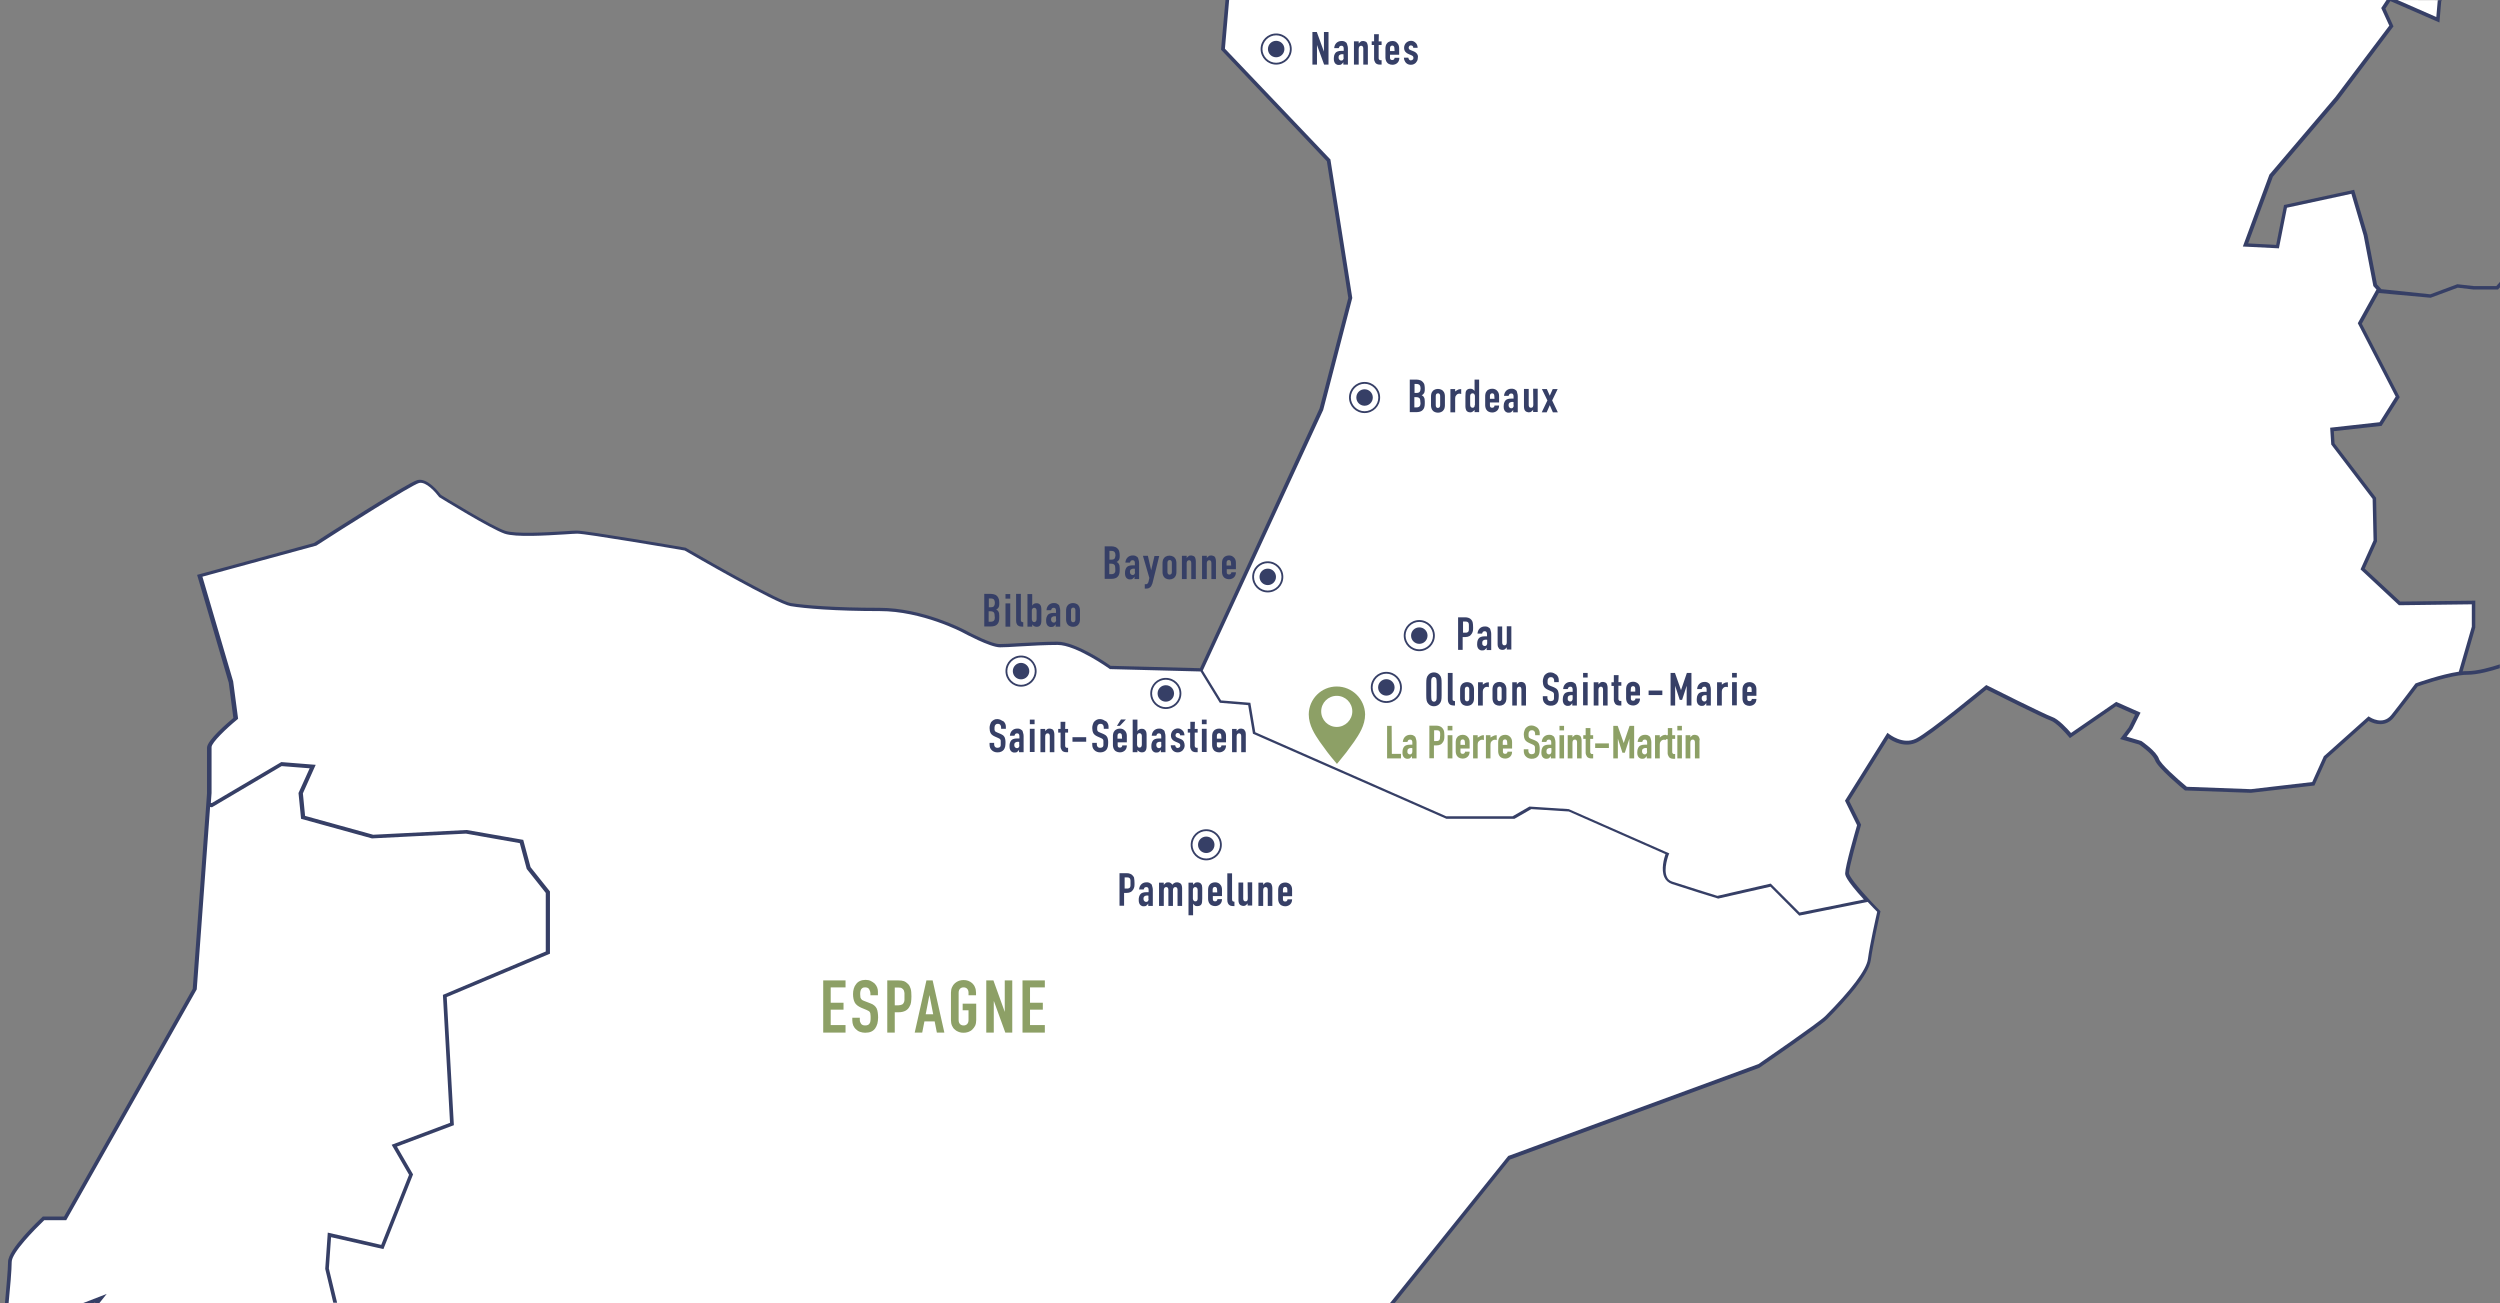<svg version="1.1" id="map_x5F_footer" xmlns="http://www.w3.org/2000/svg" xmlns:xlink="http://www.w3.org/1999/xlink" x="0px" y="0px" viewBox="0 0 1366 712" xml:space="preserve">
<rect x="0" y="0" width="1366" height="712" fill="#808080" stroke="none"/>
<style type="text/css">
	.st0{fill:#FFFFFF;}
	.st1{fill:#8DA066;}
	.st2{fill:#363F66;}
</style>
<path id="Fond_blanc" class="st0" d="M1311.2,329.5l-20.2-18.8l6.9-15.3l-0.5-23.3l-22.6-29.7l-0.5-7.9l26.6-3l9.4-14.8l-20.7-40.1
	l9.8-17.8l1.2,0.1l-2.8-3l-5.2-27.3l-7-23.8l-36.7,7.9l-4.4,22l-17.5-0.9l14-37.8l35.9-42.2l29.8-39.6l-4.4-9.7l3-4.5H670.6
	l-2.4,26.9L726,87.6l11.8,75.2l-15.7,60.7L656.5,366l10.5,17.2l15.7,1.3l2.6,15.8l105,46.2H827l9.2-5.3l21,1.3l53.8,23.8
	c0,0-5.2,13.2,2.6,15.8s24.9,7.9,24.9,7.9l28.9-6.6l15.8,15.8l37.4-7.5l0,0l-37.4,7.5l-15.8-15.8l-28.9,6.6c0,0-17.1-5.3-24.9-7.9
	s-2.6-15.8-2.6-15.8l-53.8-23.8l-21-1.3l-9.2,5.3h-36.8l-105-46.2l-2.6-15.8l-15.7-1.3L656.4,366l-49.9-1.3c0,0-18.4-13.2-28.9-13.2
	s-26.2,1.3-31.5,1.3s-19.7-7.9-19.7-7.9S504.1,333,480.5,333s-40.7-1.3-48.6-2.6S374.1,300,374.1,300s-53.8-9.2-59.1-9.2
	s-31.5,2.6-39.4,0S240.2,271,240.2,271s-6.6-9.2-11.8-7.9S172,297.4,172,297.4l-63,17.2l17.1,58.1l2.6,19.8c0,0-14.4,11.9-14.4,15.8
	v25.1l-0.5,6.2l0,0l-7.4,100.7L35.6,665.7H23.8c0,0-18.4,17.2-18.4,23.8c0,4-1,14.7-1.7,22.6h44.6l7-2.8l-2.2,2.8h707.7l63.6-79.3
	l136.5-50.2c0,0,32.8-22.4,36.7-26.4s22.3-22.4,23.6-31.7s5.3-26.4,5.3-26.4s-2.7-2.7-5.9-6.2l0,0c-4.9-5.3-11.1-12.5-11.1-14.9
	c0-4,6.6-26.4,6.6-26.4l-6.6-13.2l22.3-35.6c0,0,7.9,6.6,15.8,2.6s38.1-29,38.1-29s31.5,15.8,35.4,17.2s10.5,9.2,10.5,9.2l24.9-17.2
	l11.8,5.3l-3.9,7.9l-3.9,5.3l9.2,2.6c0,0,7.9,5.3,9.2,9.2c1.3,4,15.8,15.8,15.8,15.8l35.4,1.3l34.1-4l6.6-14.5l23.6-21.1
	c0,0,7.9,5.3,13.1-1.3c5.2-6.6,13.1-17.2,13.1-17.2s14.1-5.1,23.8-6.3l7.3-25.3V329L1311.2,329.5z M208.9,681.5l-28.9-6.6l0,0
	L208.9,681.5L208.9,681.5z M215.4,626.1L215.4,626.1l31.5-11.9l0,0L215.4,626.1z M299.4,520.5L243,544.3l0,0L299.4,520.5
	L299.4,520.5z M1332.8,0.1L1332.8,0.1L1307.5,0l24.4,10.6L1332.8,0.1z M1328,161.7l-27.3-2.8l0,0L1328,161.7z"/>
<path id="La_pierre_st_martin" class="st1" d="M814.4,403v-1.3h-2.5v12.7h2.5v-7.5c0-0.5,0.1-0.9,0.2-1.3c0.2-0.3,0.4-0.6,0.7-0.8
	c0.2-0.2,0.5-0.4,0.8-0.5s0.6-0.1,0.9-0.1c0.3,0,0.5,0.1,0.8,0.2v-2.7c-0.7,0-1.3,0.1-1.8,0.4S814.9,402.6,814.4,403z M807.4,403
	v-1.3h-2.5v12.7h2.5v-7.5c0-0.5,0.1-0.9,0.2-1.3c0.2-0.3,0.4-0.6,0.7-0.8c0.2-0.2,0.5-0.4,0.8-0.5s0.6-0.1,0.9-0.1
	c0.3,0,0.5,0.1,0.8,0.2v-2.7c-0.7,0-1.3,0.1-1.8,0.4S808,402.6,807.4,403z M824,401.8c-0.5-0.2-1-0.3-1.6-0.3c-0.8,0-1.5,0.2-2,0.5
	c-0.6,0.3-1,0.8-1.3,1.3c-0.2,0.3-0.3,0.7-0.4,1.2s-0.1,0.9-0.1,1.4v4.2c0,0.5,0,1,0.1,1.4s0.2,0.8,0.4,1.2c0.3,0.5,0.7,1,1.3,1.3
	s1.2,0.5,2,0.5c0.6,0,1.1-0.1,1.6-0.3c0.5-0.2,0.9-0.5,1.2-0.8c0.7-0.7,1-1.6,1-2.7h-2.5c0,0.3-0.1,0.6-0.3,0.8
	c-0.2,0.3-0.5,0.4-1,0.4c-0.4,0-0.7-0.1-0.9-0.3c-0.2-0.2-0.3-0.5-0.3-0.9V409h5v-3.5c0-1.1-0.3-2.1-1-2.8
	C824.8,402.3,824.4,402,824,401.8z M823.6,407h-2.5v-1.5c0-0.5,0.1-0.8,0.3-1.1c0.2-0.2,0.5-0.4,0.9-0.4s0.7,0.1,0.9,0.4
	c0.2,0.2,0.3,0.6,0.3,1.1L823.6,407L823.6,407z M791,414.4h2.6v-12.7H791V414.4z M800.8,401.8c-0.5-0.2-1-0.3-1.6-0.3
	c-0.8,0-1.5,0.2-2,0.5c-0.6,0.3-1,0.8-1.3,1.3c-0.2,0.3-0.3,0.7-0.4,1.2s-0.1,0.9-0.1,1.4v4.2c0,0.5,0,1,0.1,1.4s0.2,0.8,0.4,1.2
	c0.3,0.5,0.7,1,1.3,1.3s1.2,0.5,2,0.5c0.6,0,1.1-0.1,1.6-0.3c0.5-0.2,0.9-0.5,1.2-0.8c0.7-0.7,1-1.6,1-2.7h-2.5
	c0,0.3-0.1,0.6-0.3,0.8c-0.2,0.3-0.5,0.4-1,0.4c-0.4,0-0.7-0.1-0.9-0.3c-0.2-0.2-0.3-0.5-0.3-0.9V409h5v-3.5c0-1.1-0.3-2.1-1-2.8
	C801.7,402.3,801.3,402,800.8,401.8z M800.5,407H798v-1.5c0-0.5,0.1-0.8,0.3-1.1c0.2-0.2,0.5-0.4,0.9-0.4s0.7,0.1,0.9,0.4
	c0.2,0.2,0.3,0.6,0.3,1.1L800.5,407L800.5,407z M773.2,402.5c-0.4-0.3-0.8-0.6-1.2-0.8c-0.5-0.2-1-0.2-1.5-0.2
	c-0.6,0-1.1,0.1-1.6,0.3s-0.9,0.5-1.2,0.8c-0.7,0.7-1.1,1.6-1.2,2.8h2.5c0.1-0.4,0.3-0.7,0.5-1c0.3-0.2,0.6-0.3,0.9-0.3
	c0.5,0,0.8,0.1,1,0.4s0.3,0.6,0.3,1.1v1.3c-0.1,0-0.3,0-0.4,0c-0.1,0-0.2,0-0.3,0s-0.2,0-0.3,0s-0.2,0-0.3,0c-0.8,0-1.5,0.1-2,0.3
	s-0.9,0.4-1.2,0.8s-0.5,0.8-0.7,1.4c-0.1,0.5-0.2,1.2-0.2,1.9c0,0.7,0.1,1.3,0.3,1.7c0.2,0.4,0.4,0.8,0.7,1s0.6,0.4,0.9,0.5
	c0.3,0.1,0.6,0.1,0.9,0.1c0.6,0,1.1-0.1,1.4-0.4c0.3-0.2,0.7-0.6,1-1.1l0,0v1.3h2.5v-8.8c0-0.7-0.1-1.2-0.3-1.8
	S773.5,402.9,773.2,402.5z M771.7,410.6c0,0.5-0.1,0.9-0.4,1.2c-0.2,0.3-0.6,0.4-1,0.4s-0.7-0.2-1-0.5s-0.3-0.7-0.3-1.2
	c0-0.7,0.2-1.2,0.6-1.4c0.4-0.3,0.9-0.4,1.4-0.4c0.2,0,0.4,0,0.7,0.1V410.6z M791,399.1h2.6v-2.5H791V399.1z M760.4,396.6h-2.5v17.8
	h7.6v-2.5h-5L760.4,396.6L760.4,396.6z M788.1,397.8c-0.4-0.5-0.9-0.8-1.5-1c-0.5-0.2-1.1-0.3-1.8-0.3H781v17.8h2.5v-7h1.3
	c1,0,1.7-0.2,2.3-0.5s1-0.8,1.4-1.4c0.3-0.5,0.5-1,0.6-1.5c0.1-0.6,0.1-1.2,0.1-2c0-1.1-0.1-1.9-0.2-2.5
	C788.8,398.8,788.5,398.3,788.1,397.8z M786.8,403.2c0,0.4-0.1,0.7-0.2,0.9c-0.1,0.3-0.3,0.5-0.6,0.6c-0.3,0.2-0.7,0.2-1.2,0.2h-1.2
	V399h1.3c0.5,0,0.9,0.1,1.2,0.2s0.5,0.4,0.6,0.6c0.1,0.3,0.2,0.6,0.2,1s0,0.8,0,1.2C786.8,402.5,786.8,402.9,786.8,403.2z
	 M913.9,397.8h-2.6v3.9h-1v-0.2c-0.7,0-1.4,0.1-1.9,0.4s-1,0.6-1.5,1.1v-1.3h-2.6v12.7h2.6v-7.5c0-0.5,0.1-0.9,0.2-1.3
	c0.2-0.3,0.4-0.6,0.6-0.8c0.2-0.2,0.5-0.4,0.8-0.5s0.6-0.1,0.9-0.1s0.5,0.1,0.8,0.2v-0.5h1v7.7c0,0.3,0.1,0.7,0.2,1s0.3,0.7,0.5,1
	s0.5,0.5,0.9,0.7s0.9,0.3,1.5,0.3h1V412c-0.3,0-0.5,0-0.7,0s-0.4-0.1-0.5-0.2s-0.2-0.2-0.3-0.4c-0.1-0.2-0.1-0.4-0.1-0.7v-7h1.6v-2
	h-1.6v-3.9H913.9z M887.2,406L887.2,406l-3.3-9.4h-2.4v17.8h2.5v-10.8l0,0l2.5,7.7h1.3l2.5-7.7l0,0v10.8h2.6v-17.8h-2.5L887.2,406z
	 M901.5,402.5c-0.3-0.3-0.8-0.6-1.2-0.8c-0.5-0.2-1-0.2-1.5-0.2c-0.6,0-1.1,0.1-1.6,0.3c-0.5,0.2-0.9,0.5-1.2,0.8
	c-0.7,0.7-1.1,1.6-1.2,2.8h2.5c0.1-0.4,0.3-0.7,0.5-1c0.3-0.2,0.6-0.3,0.9-0.3c0.5,0,0.8,0.1,1,0.4s0.3,0.6,0.3,1.1v1.3
	c-0.1,0-0.3,0-0.4,0s-0.2,0-0.3,0s-0.2,0-0.3,0s-0.2,0-0.3,0c-0.8,0-1.5,0.1-2,0.3s-0.9,0.4-1.2,0.8s-0.5,0.8-0.7,1.4
	c-0.1,0.5-0.2,1.2-0.2,1.9c0,0.7,0.1,1.3,0.3,1.7c0.2,0.4,0.4,0.8,0.7,1s0.6,0.4,0.9,0.5c0.3,0.1,0.6,0.1,0.9,0.1
	c0.6,0,1.1-0.1,1.4-0.4s0.7-0.6,1-1.1l0,0v1.3h2.5v-8.8c0-0.7-0.1-1.2-0.3-1.8S901.8,402.9,901.5,402.5z M900,410.6
	c0,0.5-0.1,0.9-0.4,1.2c-0.2,0.3-0.6,0.4-1,0.4s-0.7-0.2-1-0.5s-0.4-0.7-0.4-1.2c0-0.7,0.2-1.2,0.6-1.4c0.4-0.3,0.9-0.4,1.4-0.4
	c0.2,0,0.4,0,0.7,0.1v1.8H900z M916.5,414.4h2.5v-12.7h-2.5V414.4z M916.5,399.1h2.5v-2.5h-2.5V399.1z M928.5,403.2
	c-0.2-0.4-0.3-0.7-0.6-1s-0.5-0.4-0.9-0.5s-0.6-0.2-1-0.2c-0.6,0-1.1,0.1-1.4,0.4c-0.4,0.3-0.7,0.6-1,1l0,0v-1.2H921v12.7h2.6v-8.5
	c0-0.6,0.1-1,0.3-1.3s0.5-0.5,1-0.5c0.4,0,0.7,0.1,0.9,0.4s0.3,0.6,0.3,1.1v8.8h2.5v-9.7C928.8,404.1,928.7,403.6,928.5,403.2z
	 M871.6,408.7h7.5v-2.5h-7.5V408.7z M852.1,414.4h2.5v-12.7h-2.5V414.4z M838.6,396.8c-0.5-0.2-1.1-0.4-1.7-0.4
	c-0.8,0-1.4,0.1-1.9,0.4s-1,0.6-1.3,1c-0.4,0.4-0.6,1-0.8,1.6s-0.3,1.2-0.3,1.9c0,1.1,0.2,2,0.6,2.8c0.4,0.7,1.1,1.3,2.2,1.8
	l1.8,0.8c0.3,0.1,0.6,0.3,0.8,0.4s0.3,0.3,0.5,0.5c0.1,0.2,0.2,0.4,0.2,0.7c0,0.3,0,0.7,0,1.2c0,0.4,0,0.8,0,1.1
	c0,0.3-0.1,0.6-0.2,0.8s-0.3,0.4-0.6,0.5s-0.6,0.2-1,0.2c-0.6,0-1.1-0.2-1.4-0.6c-0.3-0.4-0.4-0.8-0.4-1.3v-0.8h-2.5v1
	c0,0.6,0.1,1.2,0.3,1.7s0.5,1,0.9,1.3c0.4,0.4,0.8,0.7,1.4,0.9c0.5,0.2,1.1,0.3,1.7,0.3c0.8,0,1.5-0.1,2.1-0.4s1-0.6,1.4-1.1
	c0.3-0.5,0.6-1,0.7-1.6c0.1-0.6,0.2-1.3,0.2-2.1c0-0.6,0-1.2-0.1-1.7s-0.2-1-0.4-1.4s-0.5-0.7-0.8-1c-0.4-0.3-0.8-0.5-1.4-0.8
	l-2-0.8c-0.3-0.1-0.6-0.3-0.8-0.4s-0.3-0.3-0.4-0.5c-0.1-0.2-0.2-0.4-0.2-0.6s0-0.5,0-0.9c0-0.3,0-0.6,0.1-0.9
	c0-0.3,0.1-0.5,0.3-0.7c0.1-0.2,0.3-0.4,0.5-0.5s0.5-0.2,0.9-0.2c0.6,0,1.1,0.2,1.4,0.6c0.3,0.4,0.4,0.9,0.4,1.5v0.6h2.5v-1.2
	c0-1-0.4-2-1.2-2.8C839.6,397.3,839.1,397,838.6,396.8z M852.1,399.1h2.5v-2.5h-2.5V399.1z M849.1,402.5c-0.4-0.3-0.8-0.6-1.2-0.8
	c-0.5-0.2-1-0.2-1.5-0.2c-0.6,0-1.1,0.1-1.6,0.3s-0.9,0.5-1.2,0.8c-0.7,0.7-1.1,1.6-1.2,2.8h2.5c0.1-0.4,0.3-0.7,0.5-1
	c0.3-0.2,0.6-0.3,0.9-0.3c0.5,0,0.8,0.1,1,0.4s0.3,0.6,0.3,1.1v1.3c-0.1,0-0.3,0-0.4,0c-0.1,0-0.2,0-0.3,0s-0.2,0-0.3,0
	s-0.2,0-0.3,0c-0.8,0-1.5,0.1-2,0.3s-0.9,0.4-1.2,0.8s-0.5,0.8-0.7,1.4c-0.1,0.5-0.2,1.2-0.2,1.9c0,0.7,0.1,1.3,0.3,1.7
	c0.2,0.4,0.4,0.8,0.7,1s0.6,0.4,0.9,0.5c0.3,0.1,0.6,0.1,0.9,0.1c0.6,0,1.1-0.1,1.4-0.4c0.3-0.2,0.7-0.6,1-1.1l0,0v1.3h2.5v-8.8
	c0-0.7-0.1-1.2-0.3-1.8S849.4,402.9,849.1,402.5z M847.7,410.6c0,0.5-0.1,0.9-0.4,1.2c-0.2,0.3-0.6,0.4-1,0.4s-0.7-0.2-1-0.5
	s-0.3-0.7-0.3-1.2c0-0.7,0.2-1.2,0.6-1.4c0.4-0.3,0.9-0.4,1.4-0.4c0.2,0,0.4,0,0.7,0.1V410.6z M863.5,402.2
	c-0.2-0.2-0.5-0.4-0.9-0.5s-0.6-0.2-1-0.2c-0.6,0-1.1,0.1-1.4,0.4c-0.4,0.3-0.7,0.6-1,1l0,0v-1.2h-2.6v12.7h2.6v-8.5
	c0-0.6,0.1-1,0.3-1.3s0.5-0.5,1-0.5c0.4,0,0.7,0.1,0.9,0.4s0.3,0.6,0.3,1.1v8.8h2.5v-9.7c0-0.6-0.1-1-0.2-1.4
	S863.8,402.5,863.5,402.2z M869,397.8h-2.6v3.9h-1.3v2h1.3v7.7c0,0.3,0.1,0.7,0.2,1s0.3,0.7,0.5,1s0.5,0.5,0.9,0.7s0.9,0.3,1.5,0.3
	h1V412c-0.3,0-0.5,0-0.7,0s-0.4-0.1-0.5-0.2s-0.2-0.2-0.3-0.4c-0.1-0.2-0.1-0.4-0.1-0.7v-7h1.6v-2H869V397.8z M730.4,375.1
	c-8.4,0-15.2,6.8-15.3,15.2c0,6.1,3.4,11.1,5.9,14.8l0.5,0.7c2.5,3.6,5.1,7,8,10.4l1,1.2l1-1.2c2.8-3.3,5.5-6.8,8-10.4l0.5-0.7
	c2.5-3.7,5.9-8.7,5.9-14.8C745.7,381.9,738.8,375.1,730.4,375.1z M730.4,397.2c-4.7,0-8.5-3.8-8.5-8.5s3.8-8.5,8.5-8.5
	s8.5,3.8,8.5,8.5C738.9,393.3,735.1,397.2,730.4,397.2z"/>
<path id="Espagne" class="st1" d="M496.2,537.7c-0.7-0.7-1.5-1.3-2.3-1.6c-0.9-0.3-1.8-0.4-3-0.4h-6.1v28.5h4.1v-11.1h2.1
	c1.5,0,2.7-0.3,3.7-0.8c0.9-0.5,1.7-1.2,2.2-2.2c0.5-0.8,0.8-1.6,0.9-2.5s0.2-2,0.2-3.2c0-1.7-0.1-3.1-0.4-4.1
	S496.9,538.4,496.2,537.7z M494.2,546.4c0,0.6-0.2,1.1-0.4,1.5c-0.2,0.4-0.5,0.8-1,1s-1.1,0.4-1.9,0.4h-2v-9.7h2.1
	c0.8,0,1.4,0.1,1.8,0.4c0.4,0.2,0.7,0.6,1,1c0.2,0.5,0.3,1,0.4,1.6c0,0.6,0,1.2,0,1.9C494.2,545.1,494.2,545.8,494.2,546.4z
	 M475.8,536c-0.8-0.4-1.8-0.6-2.8-0.6c-1.2,0-2.2,0.2-3.1,0.6c-0.9,0.4-1.6,1-2.1,1.7c-0.6,0.7-1,1.5-1.3,2.5s-0.4,2-0.4,3
	c0,1.8,0.3,3.3,0.9,4.5s1.8,2.1,3.5,2.9l2.9,1.2c0.5,0.2,0.9,0.4,1.2,0.6c0.3,0.2,0.6,0.4,0.7,0.7c0.2,0.3,0.3,0.7,0.3,1.2
	c0.1,0.5,0.1,1.1,0.1,1.8c0,0.6,0,1.2-0.1,1.7c0,0.5-0.2,1-0.4,1.3c-0.2,0.4-0.5,0.7-0.9,0.9s-0.9,0.3-1.6,0.3c-1,0-1.8-0.3-2.2-0.9
	c-0.4-0.6-0.7-1.3-0.7-2v-1.3h-4.1v1.5c0,1,0.2,1.8,0.5,2.7c0.4,0.8,0.8,1.5,1.5,2.1c0.6,0.6,1.3,1.1,2.2,1.4
	c0.9,0.3,1.8,0.5,2.8,0.5c1.3,0,2.4-0.2,3.3-0.6c0.9-0.4,1.6-1,2.2-1.8c0.5-0.7,0.9-1.6,1.2-2.6c0.2-1,0.4-2.1,0.4-3.3
	c0-1-0.1-2-0.2-2.8s-0.3-1.5-0.6-2.2c-0.3-0.6-0.8-1.2-1.3-1.6c-0.6-0.5-1.3-0.9-2.2-1.2l-3.1-1.2c-0.5-0.2-1-0.4-1.3-0.6
	c-0.3-0.2-0.5-0.5-0.7-0.8s-0.3-0.6-0.3-1s-0.1-0.8-0.1-1.4c0-0.5,0-0.9,0.1-1.4c0.1-0.4,0.2-0.8,0.4-1.2c0.2-0.3,0.5-0.6,0.8-0.8
	s0.8-0.3,1.4-0.3c1,0,1.8,0.3,2.2,1s0.7,1.5,0.7,2.4v0.9h4.1v-2c0-1.7-0.6-3.1-1.8-4.4C477.3,536.9,476.6,536.4,475.8,536z
	 M449.8,564.2H462v-4.1h-8.1v-8.4h7v-3.8h-7v-8.4h8.1v-3.8h-12.2V564.2z M549,552.9L549,552.9l-6.2-17.2h-3.9v28.5h4.1v-17.1h0.1
	l6.2,17.1h3.8v-28.5H549V552.9z M570.9,539.5v-3.8h-12.2v28.5h12.2v-4.1h-8.1v-8.4h7v-3.8h-7v-8.4H570.9z M506.2,535.7l-6.4,28.5
	h4.1l1.2-6.1h5.6l1.2,6.1h4.1l-6.4-28.5H506.2z M505.8,554.2l2-10.3h0.1l2,10.3H505.8z M531.2,537.2c-0.7-0.6-1.4-1-2.2-1.3
	s-1.6-0.4-2.5-0.4c-0.8,0-1.6,0.1-2.5,0.4c-0.8,0.3-1.5,0.7-2.2,1.3s-1.2,1.3-1.6,2.2c-0.4,0.9-0.6,1.9-0.6,3v15
	c0,1.2,0.2,2.2,0.6,3.1c0.4,0.9,0.9,1.6,1.6,2.1c0.6,0.6,1.4,1,2.2,1.3s1.6,0.4,2.5,0.4c0.8,0,1.6-0.1,2.5-0.4
	c0.8-0.3,1.6-0.7,2.2-1.3c0.6-0.6,1.2-1.3,1.6-2.1c0.4-0.9,0.6-1.9,0.6-3.1v-9H526v3.6h3.2v5.4c0,1-0.3,1.7-0.8,2.2
	s-1.2,0.7-1.9,0.7s-1.4-0.2-1.9-0.7s-0.8-1.2-0.8-2.2v-15c0-1,0.3-1.7,0.8-2.2s1.2-0.7,1.9-0.7s1.4,0.2,1.9,0.7s0.8,1.2,0.8,2.2v1.4
	h4.1v-1.4c0-1.1-0.2-2.2-0.6-3C532.4,538.5,531.8,537.8,531.2,537.2z"/>
<path id="nantes" class="st2" d="M735.7,23.4c-0.3-0.3-0.8-0.6-1.2-0.8c-0.5-0.2-1-0.2-1.5-0.2c-0.6,0-1.1,0.1-1.6,0.3
	c-0.5,0.2-0.9,0.5-1.2,0.8c-0.7,0.7-1.1,1.6-1.2,2.8h2.5c0.1-0.4,0.3-0.7,0.5-1c0.3-0.2,0.6-0.3,0.9-0.3c0.5,0,0.8,0.1,1,0.4
	s0.3,0.6,0.3,1.1v1.3c-0.1,0-0.3,0-0.4,0s-0.2,0-0.3,0s-0.2,0-0.3,0s-0.2,0-0.3,0c-0.8,0-1.5,0.1-2,0.3s-0.9,0.4-1.2,0.8
	s-0.5,0.8-0.7,1.4c-0.1,0.5-0.2,1.2-0.2,1.9s0.1,1.3,0.3,1.7s0.4,0.8,0.7,1s0.6,0.4,0.9,0.5c0.3,0.1,0.6,0.1,0.9,0.1
	c0.6,0,1.1-0.1,1.4-0.4s0.7-0.6,1-1.1l0,0v1.3h2.5v-8.8c0-0.7-0.1-1.2-0.3-1.8S736,23.8,735.7,23.4z M734.2,31.5
	c0,0.5-0.1,0.9-0.4,1.2c-0.2,0.3-0.6,0.4-1,0.4s-0.7-0.2-1-0.5s-0.4-0.7-0.4-1.2c0-0.7,0.2-1.2,0.6-1.4c0.4-0.3,0.9-0.4,1.4-0.4
	c0.2,0,0.4,0,0.7,0.1v1.8C734.1,31.5,734.2,31.5,734.2,31.5z M723.4,28.2L723.4,28.2l-3.9-10.7h-2.4v17.8h2.5V24.6l0,0l3.9,10.7h2.4
	V17.5h-2.5V28.2z M746.7,23.1c-0.2-0.2-0.5-0.4-0.9-0.5s-0.6-0.2-1-0.2c-0.6,0-1.1,0.1-1.4,0.4c-0.4,0.3-0.7,0.6-1,1l0,0v-1.2h-2.6
	v12.7h2.6v-8.5c0-0.6,0.1-1,0.3-1.3s0.5-0.5,1-0.5c0.4,0,0.7,0.1,0.9,0.4s0.3,0.6,0.3,1.1v8.8h2.5v-9.7c0-0.6-0.1-1-0.2-1.4
	S746.9,23.4,746.7,23.1z M774.3,29.5c-0.4-0.6-1-1.1-2-1.5l-1.5-0.6c-0.5-0.2-0.8-0.4-0.9-0.6c-0.1-0.2-0.2-0.5-0.2-0.7
	c0-0.3,0.1-0.6,0.3-0.9s0.5-0.4,0.9-0.4c0.3,0,0.6,0.1,0.9,0.3c0.3,0.2,0.4,0.5,0.4,1h2.4c0-0.5-0.1-1-0.3-1.5s-0.4-0.9-0.8-1.2
	c-0.3-0.3-0.7-0.6-1.1-0.8s-0.9-0.3-1.4-0.3s-1,0.1-1.5,0.3c-0.4,0.2-0.8,0.4-1.2,0.8c-0.3,0.3-0.6,0.7-0.8,1.2s-0.3,1-0.3,1.5
	c0,0.8,0.2,1.6,0.7,2.2s1.1,1,1.9,1.3l1.2,0.5c0.5,0.2,0.8,0.4,1,0.6s0.3,0.6,0.3,0.9c0,0.4-0.1,0.8-0.4,1c-0.3,0.2-0.6,0.4-1,0.4
	c-0.5,0-0.8-0.2-1-0.5s-0.3-0.6-0.4-1h-2.4c0,0.6,0.1,1.2,0.4,1.7c0.2,0.5,0.5,0.9,0.8,1.2c0.7,0.7,1.6,1,2.6,1
	c0.6,0,1.1-0.1,1.5-0.3c0.5-0.2,0.9-0.5,1.2-0.8c0.3-0.4,0.6-0.8,0.8-1.2c0.2-0.5,0.3-1,0.3-1.5C774.9,30.8,774.7,30.1,774.3,29.5z
	 M753.4,18.7h-2.6v3.9h-1.3v2h1.3v7.7c0,0.3,0.1,0.7,0.2,1s0.3,0.7,0.5,1s0.5,0.5,0.9,0.7s0.9,0.3,1.5,0.3h1v-2.4
	c-0.3,0-0.5,0-0.7,0s-0.4-0.1-0.5-0.2c-0.1-0.1-0.2-0.2-0.3-0.4s-0.1-0.4-0.1-0.7v-7h1.6v-2h-1.6L753.4,18.7L753.4,18.7z
	 M762.4,22.7c-0.5-0.2-1-0.3-1.6-0.3c-0.8,0-1.5,0.2-2,0.5c-0.6,0.3-1,0.8-1.3,1.3c-0.2,0.3-0.3,0.7-0.4,1.2s-0.1,0.9-0.1,1.4V31
	c0,0.5,0,1,0.1,1.4s0.2,0.8,0.4,1.2c0.3,0.5,0.7,1,1.3,1.3s1.2,0.5,2,0.5c0.6,0,1.1-0.1,1.6-0.3s0.9-0.5,1.2-0.8
	c0.7-0.7,1-1.6,1-2.7H762c0,0.3-0.1,0.6-0.3,0.8c-0.2,0.3-0.5,0.4-1,0.4c-0.4,0-0.7-0.1-0.9-0.3s-0.3-0.5-0.3-0.9v-1.7h5v-3.5
	c0-1.1-0.3-2.1-1-2.8C763.2,23.2,762.8,22.9,762.4,22.7z M762,27.9h-2.5v-1.5c0-0.5,0.1-0.8,0.3-1.1c0.2-0.2,0.5-0.4,0.9-0.4
	s0.7,0.1,0.9,0.4c0.2,0.2,0.3,0.6,0.3,1.1L762,27.9L762,27.9z M697.3,22.3c-2.5,0-4.5,2-4.5,4.5s2,4.5,4.5,4.5s4.5-2,4.5-4.5
	S699.8,22.3,697.3,22.3z M697.3,18.3c-4.7,0-8.5,3.8-8.5,8.5s3.8,8.5,8.5,8.5s8.5-3.8,8.5-8.5S702,18.3,697.3,18.3z M697.3,34.3
	c-4.1,0-7.5-3.4-7.5-7.5s3.4-7.5,7.5-7.5s7.5,3.4,7.5,7.5S701.4,34.3,697.3,34.3z"/>
<path id="Frontieres" class="st2" d="M51,712l1.2-0.5l-0.4,0.5h2.5l4-5l-12.9,5H51z M1328.1,162.7l14.8-5.5l8.6,1h13.4l1.2-1.3v-3
	l-2.1,2.4h-12.3l-9-1l-14.8,5.5l-26.7-2.8l-2.4-2.6l-5.2-27.1l-7.3-24.6L1248,112l-4.3,21.8l-15.3-0.8l13.5-36.4l35.8-42.1
	l30.1-40.1l-4.4-9.7l2.7-4.1l26.8,11.7l1-11.7l0.4-0.5h-2.3l-0.8,9.2L1310,0h-6l-2.9,4.4l4.4,9.6L1276,53.1l-35.9,42.2l-0.1,0.1
	l-14.5,39.3l19.7,1l4.4-22.2l35.2-7.6l6.7,22.8l5.3,27.6l1.7,1.9l-10.2,18.4l0,0l0,0l20.7,40.1l-8.8,14l-27,3l0,0l0,0l0.6,9.2
	l22.6,29.7l0.5,22.7l-7.1,15.8l0,0l0,0l21,19.6l39.8-0.5v12.2l-7.1,24.6c-9.6,1.4-22.8,6.1-23.3,6.3l-0.3,0.1l-0.2,0.2
	c-0.1,0.1-7.9,10.6-13.1,17.1c-4.6,5.8-11.5,1.3-11.8,1.1l-0.6-0.4L1270,413l-0.2,0.1l-6.4,14.2l-33.5,3.9l-35-1.3
	c-5.7-4.7-14.3-12.5-15.2-15.2c-1.4-4.2-9.2-9.5-9.6-9.8l-8.1-2.4l3.1-4.1l4.5-9l-13.3-5.9l-24.7,17c-1.7-2-6.9-7.7-10.4-8.8
	c-3.8-1.3-35-16.9-35.3-17.1l-0.6-0.3l-0.5,0.4c-0.3,0.2-30.2,25-37.9,28.9c-7.2,3.6-14.6-2.5-14.7-2.5l-0.9-0.7l-23.2,37.1
	l6.6,13.4c-0.9,3.1-6.5,22.5-6.5,26.3c0,0.9,0,3.1,10.2,14.3l-35.1,7.1l-15.8-15.8l-29.1,6.7c-2.2-0.7-17.4-5.4-24.7-7.8
	c-1.4-0.5-2.4-1.3-2.9-2.6c-2-4.3,0.9-11.8,0.9-11.9l0.4-0.9l-54.7-24.1l-0.2-0.1l-21.5-1.4l-9.2,5.3h-36.3l-104.3-45.9l-2.7-16.1
	l-16-1.3l-10-16.3L723,224l15.8-60.9l0.1-0.2L727,87.5v-0.3l-57.7-60.6L671.6,0h-2l-2.4,26.8v0.4L725,88.1l11.7,74.7L721,223.2
	l-65.3,141.9l-48.9-1.3c-2.3-1.7-19.1-13.2-29.2-13.2c-6.2,0-14.3,0.5-20.7,0.8c-4.6,0.3-8.6,0.5-10.8,0.5c-4.1,0-15.3-5.6-19.2-7.8
	c-0.2-0.1-22.8-12-46.4-12c-24.1,0-40.8-1.4-48.4-2.6c-6.1-1-40.2-20.2-57.4-30.2l-0.2-0.1h-0.2c-2.2-0.4-54-9.3-59.2-9.3
	c-1.3,0-3.9,0.2-7.1,0.4c-9.8,0.6-26.2,1.6-32-0.3c-7.4-2.5-32.8-18.2-35.1-19.6c-1-1.3-7.3-9.5-12.8-8.1
	c-5.3,1.3-53.1,32.1-56.6,34.4l-63.8,17.4l17.3,59l2.5,19.2c-3.2,2.7-14.4,12.2-14.4,16.3v25l-0.5,7.1l0,0l-7.3,99.6L35,664.7H23.4
	l-0.3,0.3c-1.9,1.8-18.7,17.6-18.7,24.5c0,3.9-1,14.7-1.7,22.6h2c0.8-7.9,1.7-18.5,1.7-22.6c0-5,12.6-17.8,17.8-22.8h12l71.3-126.1
	l7.3-99.7l1,0.2l38.1-22.5l15.3,1.2l-6.1,13.5l1.4,14.1l38.7,10.7h0.2l51.2-2.6l29.4,5.2l3.8,14.1l10.4,13.1v32L242,543.6l0,0l0,0
	l3.9,69.9l-31.9,12l0,0l0,0l9.5,16.4l-15.2,38.3l-29.2-6.7l0,0l0,0l-1.4,19.8l4.4,18.5h2.1l-4.5-18.7l1.2-17.1l28.6,6.5l0,0l0,0
	l16.2-40.8l-8.8-15.2l31.1-11.7l0,0l0,0l-3.9-70l56.4-23.7l0,0l0,0v-34l-10.6-13.3l-4-14.9l-30.9-5.4l-51.1,2.6l-37.2-10.3
	l-1.2-12.3l7-15.6l-18.8-1.5l-38,22.4l-0.5-0.1l0.4-5.4v-25.1c0-2.4,8.2-10.3,14.1-15.1l0.4-0.4l-2.7-20.4l-16.8-57.2l62-16.9
	l0.3-0.1c14.2-9.2,52-33.1,56.1-34.2c3.8-0.9,9,5.1,10.8,7.5l0.1,0.2l0.2,0.1c1.1,0.7,27.8,17.2,35.6,19.9c6.1,2.1,22.8,1,32.7,0.4
	c3.2-0.2,5.7-0.4,7-0.4c5,0,55.3,8.6,58.7,9.2c3.6,2.1,50.1,29.1,57.9,30.4c7.7,1.3,24.5,2.7,48.7,2.7c23.1,0,45.2,11.6,45.5,11.8
	c0.6,0.3,14.7,8,20.2,8c2.2,0,6.2-0.2,10.9-0.5c6.5-0.4,14.5-0.8,20.6-0.8c10.1,0,28.1,12.9,28.3,13l0.2,0.2l49.6,1.3l10.5,17.1
	l15.5,1.3l2.6,15.6l105.5,46.4l0.2,0.1h37.2l9.2-5.3l20.5,1.3l52.8,23.3c-0.8,2.3-2.5,8.4-0.6,12.6c0.8,1.8,2.2,3,4.1,3.7
	c7.8,2.6,24.8,7.9,25,7.9l0.3,0.1l28.6-6.5l15.7,15.8l37.4-7.5c2.3,2.5,4.4,4.6,5.2,5.4c-0.7,3-4,17.7-5.1,25.9
	c-0.8,5.8-9.1,16.8-23.3,31.1c-3.7,3.7-34.5,24.8-36.5,26.2l-136.4,50.1l-0.3,0.1L759.5,712h2.6l62.9-78.4l136.2-50.1l0.2-0.1
	c1.3-0.9,32.9-22.5,36.9-26.5c10.3-10.3,22.8-24.3,23.9-32.2c1.3-9.1,5.2-26.1,5.2-26.3l0.1-0.5l-0.4-0.4c0,0-2.1-2.1-4.7-4.9l0,0
	l-1.2-1.3c-10.1-10.9-10.9-13.7-10.9-14.2c0-3.1,4.7-19.9,6.5-26.1l0.1-0.4l-6.5-13l21.4-34.2c2.4,1.7,9.1,5.5,15.9,2.1
	c7.4-3.7,33.6-25.3,37.7-28.7c4.5,2.2,31.3,15.7,35,16.9c3,1,8.3,6.8,10,8.9l0.6,0.7l25.2-17.4l10.4,4.6l-3.4,6.9l-4.8,6.4l10.4,3
	c2.2,1.5,7.7,5.7,8.7,8.6c1.4,4.1,14.6,15.1,16.1,16.3l0.3,0.2l35.9,1.3l34.8-4l6.7-14.8l22.9-20.5c3.3,1.9,9.5,3.5,13.8-1.9
	c4.8-6,11.8-15.3,13-16.9c2-0.7,13.7-4.7,22.3-6l1-0.1c1.2-0.2,2.4-0.3,3.7-0.3c5.9,0,13.2-2.1,17.9-3.6V363
	c-4.6,1.5-12.1,3.7-17.9,3.7c-0.8,0-1.6,0-2.4,0.1l6.9-23.9v-14.7l0,0l0,0l-41,0.5l-19.4-18l6.7-14.9l0,0l0,0l-0.5-23.8l-22.7-29.7
	l-0.4-6.7l26.1-2.9l9.9-15.7l0,0l0,0l-20.7-40.1l9.3-16.8L1328.1,162.7z"/>
<path id="Bordeaux" class="st2" d="M789,214.3c-0.3-0.5-0.7-1-1.3-1.3s-1.2-0.5-2-0.5s-1.5,0.2-2,0.5c-0.6,0.3-1,0.8-1.3,1.3
	c-0.2,0.3-0.3,0.7-0.4,1.2s-0.1,0.9-0.1,1.4v4.2c0,0.5,0,1,0.1,1.4s0.2,0.8,0.4,1.2c0.3,0.5,0.7,1,1.3,1.3s1.2,0.5,2,0.5
	s1.5-0.2,2-0.5c0.6-0.3,1-0.8,1.3-1.3c0.2-0.3,0.3-0.7,0.4-1.2c0.1-0.4,0.1-0.9,0.1-1.4v-4.2c0-0.5,0-1-0.1-1.4
	S789.2,214.6,789,214.3z M786.9,221.4c0,0.5-0.1,0.8-0.3,1.1c-0.2,0.2-0.5,0.4-0.9,0.4s-0.7-0.1-0.9-0.4c-0.2-0.2-0.3-0.6-0.3-1.1
	v-5c0-0.5,0.1-0.8,0.3-1.1c0.2-0.2,0.5-0.4,0.9-0.4s0.7,0.1,0.9,0.4c0.2,0.2,0.3,0.6,0.3,1.1V221.4z M777.5,208.8
	c-0.4-0.4-0.8-0.8-1.4-1c-0.6-0.2-1.3-0.4-2.1-0.4h-3.7v17.8h3.5c1.7,0,2.9-0.4,3.6-1.2c0.8-0.8,1.1-2,1.1-3.6v-1
	c0-1-0.1-1.7-0.4-2.2c-0.3-0.6-0.7-1-1.3-1.2c0.6-0.3,1-0.7,1.3-1.2c0.1-0.2,0.3-0.5,0.3-0.9c0.1-0.3,0.1-0.7,0.1-1.2V212
	c0-0.6-0.1-1.1-0.2-1.7S777.9,209.3,777.5,208.8z M776.1,220.9c0,0.4-0.1,0.7-0.3,0.9c-0.1,0.3-0.4,0.5-0.7,0.6
	c-0.3,0.2-0.7,0.2-1.2,0.2h-1.1V217h1.1c0.5,0,0.8,0.1,1.1,0.2c0.3,0.1,0.5,0.3,0.7,0.5s0.2,0.5,0.3,0.9c0,0.3,0.1,0.7,0.1,1.2
	C776.2,220.1,776.2,220.5,776.1,220.9z M775.7,214.1c-0.3,0.4-0.9,0.6-1.7,0.6h-1.1v-4.9h1c0.8,0,1.4,0.2,1.8,0.6
	c0.3,0.4,0.5,1,0.5,1.8C776.2,213.1,776,213.7,775.7,214.1z M828.5,213.4c-0.3-0.3-0.8-0.6-1.2-0.8c-0.5-0.2-1-0.2-1.5-0.2
	c-0.6,0-1.1,0.1-1.6,0.3s-0.9,0.5-1.2,0.8c-0.7,0.7-1.1,1.6-1.2,2.8h2.5c0.1-0.4,0.3-0.7,0.5-1c0.3-0.2,0.6-0.3,0.9-0.3
	c0.5,0,0.8,0.1,1,0.4c0.2,0.3,0.3,0.6,0.3,1.1v1.3c-0.1,0-0.3,0-0.4,0s-0.2,0-0.3,0s-0.2,0-0.3,0s-0.2,0-0.3,0c-0.8,0-1.5,0.1-2,0.3
	s-0.9,0.4-1.2,0.8c-0.3,0.4-0.5,0.8-0.7,1.4c-0.1,0.5-0.2,1.2-0.2,1.9s0.1,1.3,0.3,1.7s0.4,0.8,0.7,1s0.6,0.4,0.9,0.5
	c0.3,0.1,0.6,0.1,0.9,0.1c0.6,0,1.1-0.1,1.4-0.4s0.7-0.6,1-1.1l0,0v1.3h2.5v-8.8c0-0.7-0.1-1.2-0.3-1.8S828.9,213.8,828.5,213.4z
	 M827.1,221.5c0,0.5-0.1,0.9-0.4,1.2c-0.2,0.3-0.6,0.4-1,0.4s-0.7-0.2-1-0.5s-0.4-0.7-0.4-1.2c0-0.7,0.2-1.2,0.6-1.4
	c0.4-0.3,0.9-0.4,1.4-0.4c0.2,0,0.4,0,0.7,0.1v1.8L827.1,221.5L827.1,221.5z M837.8,221.1c0,0.6-0.1,1-0.3,1.3s-0.5,0.4-1,0.4
	c-0.4,0-0.7-0.1-0.9-0.4s-0.3-0.6-0.3-1.1v-8.8h-2.6v9.7c0,0.6,0.1,1,0.2,1.4c0.1,0.4,0.3,0.7,0.6,1s0.5,0.4,0.9,0.5
	c0.3,0.1,0.6,0.2,0.9,0.2c0.6,0,1.1-0.1,1.4-0.4c0.4-0.3,0.7-0.6,1-1l0,0v1.2h2.5v-12.7h-2.5L837.8,221.1L837.8,221.1z M848.1,218.8
	l3-6.2h-2.7l-1.6,3.6l-1.6-3.6h-2.7l3,6.2l-3.1,6.5h2.7l1.7-3.9l1.7,3.9h2.7L848.1,218.8z M805.8,213.7L805.8,213.7
	c-0.3-0.4-0.7-0.7-1.1-1c-0.4-0.2-0.8-0.3-1.3-0.3c-0.6,0-1.1,0.1-1.4,0.3c-0.7,0.4-1.1,1-1.2,1.9c0,0.4-0.1,1.1-0.1,2v4.8
	c0,0.7,0,1.3,0.1,1.7s0.2,0.8,0.3,1c0.4,0.8,1.2,1.2,2.2,1.2c0.3,0,0.6,0,0.8-0.1s0.4-0.2,0.6-0.3c0.2-0.1,0.3-0.3,0.5-0.4
	c0.1-0.2,0.3-0.3,0.5-0.5v1.2h2.5v-17.8h-2.5v6.3L805.8,213.7L805.8,213.7z M805.8,221.3c0,0.5-0.1,0.8-0.3,1.1s-0.5,0.4-0.9,0.4
	s-0.8-0.2-1-0.5s-0.3-0.7-0.3-1.2v-4.7c0-0.4,0.1-0.8,0.3-1c0.2-0.3,0.5-0.5,1-0.5c0.4,0,0.7,0.1,0.9,0.4c0.2,0.3,0.4,0.6,0.4,1v5
	H805.8z M816.9,212.7c-0.5-0.2-1-0.3-1.6-0.3c-0.8,0-1.5,0.2-2,0.5c-0.6,0.3-1,0.8-1.3,1.3c-0.2,0.3-0.3,0.7-0.4,1.2
	s-0.1,0.9-0.1,1.4v4.2c0,0.5,0,1,0.1,1.4s0.2,0.8,0.4,1.2c0.3,0.5,0.7,1,1.3,1.3s1.2,0.5,2,0.5c0.6,0,1.1-0.1,1.6-0.3
	s0.9-0.5,1.2-0.8c0.7-0.7,1-1.6,1-2.7h-2.5c0,0.3-0.1,0.6-0.3,0.8c-0.2,0.3-0.5,0.4-1,0.4c-0.4,0-0.7-0.1-0.9-0.3s-0.3-0.5-0.3-0.9
	v-1.7h5v-3.5c0-1.1-0.3-2.1-1-2.8C817.8,213.2,817.4,212.9,816.9,212.7z M816.6,217.9h-2.5v-1.5c0-0.5,0.1-0.8,0.3-1.1
	c0.2-0.2,0.5-0.4,0.9-0.4s0.7,0.1,0.9,0.4c0.2,0.2,0.3,0.6,0.3,1.1L816.6,217.9L816.6,217.9z M795.1,213.9v-1.3h-2.6v12.7h2.6v-7.5
	c0-0.5,0.1-0.9,0.2-1.3c0.2-0.3,0.4-0.6,0.6-0.8c0.2-0.2,0.5-0.4,0.8-0.5s0.6-0.1,0.9-0.1s0.5,0.1,0.8,0.2v-2.7
	c-0.7,0-1.4,0.1-1.9,0.4S795.6,213.5,795.1,213.9z M745.6,212.7c-2.5,0-4.5,2-4.5,4.5s2,4.5,4.5,4.5s4.5-2,4.5-4.5
	S748.1,212.7,745.6,212.7z M745.6,208.7c-4.7,0-8.5,3.8-8.5,8.5s3.8,8.5,8.5,8.5s8.5-3.8,8.5-8.5S750.3,208.7,745.6,208.7z
	 M745.6,224.7c-4.1,0-7.5-3.4-7.5-7.5s3.4-7.5,7.5-7.5s7.5,3.4,7.5,7.5S749.8,224.7,745.6,224.7z"/>
<path id="Bayonne" class="st2" d="M673.1,303.8c-0.5-0.2-1-0.3-1.6-0.3c-0.8,0-1.5,0.2-2,0.5c-0.6,0.3-1,0.8-1.3,1.3
	c-0.2,0.3-0.3,0.7-0.4,1.2s-0.1,0.9-0.1,1.4v4.2c0,0.5,0,1,0.1,1.4s0.2,0.8,0.4,1.2c0.3,0.5,0.7,1,1.3,1.3s1.2,0.5,2,0.5
	c0.6,0,1.1-0.1,1.6-0.3c0.5-0.2,0.9-0.5,1.2-0.8c0.7-0.7,1-1.6,1-2.7h-2.5c0,0.3-0.1,0.6-0.3,0.8c-0.2,0.3-0.5,0.4-1,0.4
	c-0.4,0-0.7-0.1-0.9-0.3c-0.2-0.2-0.3-0.5-0.3-0.9V311h5v-3.5c0-1.1-0.3-2.1-1-2.8C673.9,304.3,673.5,304,673.1,303.8z M672.7,309
	h-2.5v-1.5c0-0.5,0.1-0.8,0.3-1.1c0.2-0.2,0.5-0.4,0.9-0.4s0.7,0.1,0.9,0.4c0.2,0.2,0.3,0.6,0.3,1.1L672.7,309L672.7,309z
	 M610.8,299.9c-0.4-0.4-0.8-0.8-1.4-1c-0.6-0.2-1.3-0.4-2.1-0.4h-3.7v17.8h3.5c1.7,0,2.9-0.4,3.6-1.2c0.8-0.8,1.1-2,1.1-3.6v-1
	c0-1-0.1-1.7-0.4-2.2c-0.3-0.6-0.7-1-1.3-1.2c0.6-0.3,1-0.7,1.3-1.2c0.1-0.2,0.3-0.5,0.3-0.9c0.1-0.3,0.1-0.7,0.1-1.2v-0.6
	c0-0.6-0.1-1.1-0.2-1.7C611.4,300.8,611.2,300.3,610.8,299.9z M609.4,312c0,0.4-0.1,0.7-0.3,0.9c-0.1,0.3-0.4,0.5-0.7,0.6
	c-0.3,0.2-0.7,0.2-1.2,0.2h-1.1V308h1.1c0.5,0,0.8,0.1,1.1,0.2s0.5,0.3,0.7,0.5s0.2,0.5,0.3,0.9c0,0.3,0.1,0.7,0.1,1.2
	C609.4,311.2,609.4,311.6,609.4,312z M609,305.2c-0.3,0.4-0.9,0.6-1.7,0.6h-1.1V301h1c0.9,0,1.4,0.2,1.8,0.6c0.3,0.4,0.5,1,0.5,1.8
	C609.4,304.2,609.3,304.8,609,305.2z M629,311.6L629,311.6l-1.8-7.9h-2.7l3.5,12.1c-0.2,0.8-0.3,1.3-0.4,1.8s-0.2,0.8-0.4,1
	c-0.1,0.2-0.3,0.4-0.5,0.5s-0.4,0.1-0.6,0.1h-0.6v2.4h0.7c0.4,0,0.8,0,1.1-0.1c0.4-0.1,0.7-0.3,1-0.5s0.6-0.5,0.8-0.9
	s0.4-0.8,0.6-1.4l3.7-14.9h-2.6L629,311.6z M621.6,304.5c-0.4-0.3-0.8-0.6-1.2-0.8c-0.5-0.2-1-0.2-1.5-0.2c-0.6,0-1.1,0.1-1.6,0.3
	c-0.5,0.2-0.9,0.5-1.2,0.8c-0.7,0.7-1.1,1.6-1.2,2.8h2.5c0.1-0.4,0.3-0.7,0.5-1c0.3-0.2,0.6-0.3,0.9-0.3c0.5,0,0.8,0.1,1,0.4
	s0.3,0.6,0.3,1.1v1.3c-0.1,0-0.3,0-0.4,0c-0.1,0-0.2,0-0.3,0s-0.2,0-0.3,0s-0.2,0-0.3,0c-0.8,0-1.5,0.1-2,0.3s-0.9,0.4-1.2,0.8
	s-0.5,0.8-0.7,1.4s-0.2,1.2-0.2,1.9c0,0.7,0.1,1.3,0.3,1.7c0.2,0.4,0.4,0.8,0.7,1s0.6,0.4,0.9,0.5c0.3,0.1,0.6,0.1,0.9,0.1
	c0.6,0,1.1-0.1,1.4-0.4c0.3-0.2,0.7-0.6,1-1.1l0,0v1.3h2.5v-8.8c0-0.7-0.1-1.2-0.3-1.8S621.9,304.9,621.6,304.5z M620.2,312.6
	c0,0.5-0.1,0.9-0.4,1.2c-0.2,0.3-0.6,0.4-1,0.4s-0.7-0.2-1-0.5s-0.4-0.7-0.4-1.2c0-0.7,0.2-1.2,0.6-1.4c0.4-0.3,0.9-0.4,1.4-0.4
	c0.2,0,0.4,0,0.7,0.1v1.8H620.2z M663.7,304.2c-0.2-0.2-0.5-0.4-0.9-0.5s-0.6-0.2-1-0.2c-0.6,0-1.1,0.1-1.4,0.4
	c-0.4,0.3-0.7,0.6-1,1l0,0v-1.2h-2.6v12.7h2.6v-8.5c0-0.6,0.1-1,0.3-1.3s0.5-0.5,1-0.5c0.4,0,0.7,0.1,0.9,0.4s0.3,0.6,0.3,1.1v8.8
	h2.5v-9.7c0-0.6-0.1-1-0.2-1.4S664,304.5,663.7,304.2z M652.7,304.2c-0.2-0.2-0.5-0.4-0.9-0.5s-0.6-0.2-1-0.2
	c-0.6,0-1.1,0.1-1.4,0.4c-0.4,0.3-0.7,0.6-1,1l0,0v-1.2h-2.6v12.7h2.6v-8.5c0-0.6,0.1-1,0.3-1.3s0.5-0.5,1-0.5
	c0.4,0,0.7,0.1,0.9,0.4s0.3,0.6,0.3,1.1v8.8h2.5v-9.7c0-0.6-0.1-1-0.2-1.4S653,304.5,652.7,304.2z M642.3,305.4
	c-0.3-0.5-0.7-1-1.3-1.3s-1.2-0.5-2-0.5s-1.5,0.2-2,0.5c-0.6,0.3-1,0.8-1.3,1.3c-0.2,0.3-0.3,0.7-0.4,1.2s-0.1,0.9-0.1,1.4v4.2
	c0,0.5,0,1,0.1,1.4s0.2,0.8,0.4,1.2c0.3,0.5,0.7,1,1.3,1.3s1.2,0.5,2,0.5s1.5-0.2,2-0.5c0.6-0.3,1-0.8,1.3-1.3
	c0.2-0.3,0.3-0.7,0.4-1.2c0.1-0.4,0.1-0.9,0.1-1.4V308c0-0.5,0-1-0.1-1.4S642.5,305.7,642.3,305.4z M640.3,312.5
	c0,0.5-0.1,0.8-0.3,1.1c-0.2,0.2-0.5,0.4-0.9,0.4s-0.7-0.1-0.9-0.4c-0.2-0.2-0.3-0.6-0.3-1.1v-5c0-0.5,0.1-0.8,0.3-1.1
	c0.2-0.2,0.5-0.4,0.9-0.4s0.7,0.1,0.9,0.4c0.2,0.2,0.3,0.6,0.3,1.1V312.5z M692.7,306.7c-4.7,0-8.5,3.8-8.5,8.5s3.8,8.5,8.5,8.5
	s8.5-3.8,8.5-8.5S697.4,306.7,692.7,306.7z M692.7,322.7c-4.1,0-7.5-3.4-7.5-7.5s3.4-7.5,7.5-7.5s7.5,3.4,7.5,7.5
	S696.9,322.7,692.7,322.7z M692.7,310.7c-2.5,0-4.5,2-4.5,4.5s2,4.5,4.5,4.5s4.5-2,4.5-4.5S695.2,310.7,692.7,310.7z"/>
<path id="Bilbao" class="st2" d="M545,325.9c-0.4-0.4-0.8-0.8-1.4-1c-0.6-0.2-1.3-0.4-2.1-0.4h-3.7v17.8h3.5c1.7,0,2.9-0.4,3.6-1.2
	c0.8-0.8,1.1-2,1.1-3.6v-1c0-1-0.1-1.7-0.4-2.2c-0.3-0.6-0.7-1-1.3-1.2c0.6-0.3,1-0.7,1.3-1.2c0.1-0.2,0.3-0.5,0.3-0.9
	c0.1-0.3,0.1-0.7,0.1-1.2v-0.6c0-0.6-0.1-1.1-0.2-1.7C545.6,326.8,545.3,326.3,545,325.9z M543.5,338c0,0.4-0.1,0.7-0.3,0.9
	c-0.1,0.3-0.4,0.5-0.7,0.6c-0.3,0.2-0.7,0.2-1.2,0.2h-1.1V334h1.1c0.5,0,0.8,0.1,1.1,0.2s0.5,0.3,0.7,0.5s0.2,0.5,0.3,0.9
	c0,0.3,0.1,0.7,0.1,1.2C543.6,337.2,543.6,337.6,543.5,338z M543.1,331.2c-0.3,0.4-0.9,0.6-1.7,0.6h-1.1V327h1
	c0.9,0,1.4,0.2,1.8,0.6c0.3,0.4,0.5,1,0.5,1.8C543.6,330.2,543.4,330.8,543.1,331.2z M552,329.7h-2.6v12.7h2.6V329.7z M590,332.5
	c-0.1-0.4-0.2-0.8-0.4-1.2c-0.3-0.5-0.7-1-1.3-1.3s-1.2-0.5-2-0.5s-1.5,0.2-2,0.5c-0.6,0.3-1,0.8-1.3,1.3c-0.2,0.3-0.3,0.7-0.4,1.2
	s-0.1,0.9-0.1,1.4v4.2c0,0.5,0,1,0.1,1.4s0.2,0.8,0.4,1.2c0.3,0.5,0.7,1,1.3,1.3s1.2,0.5,2,0.5s1.5-0.2,2-0.5c0.6-0.3,1-0.8,1.3-1.3
	c0.2-0.3,0.3-0.7,0.4-1.2c0.1-0.4,0.1-0.9,0.1-1.4v-4.2C590.1,333.4,590.1,332.9,590,332.5z M587.6,338.5c0,0.5-0.1,0.8-0.3,1.1
	c-0.2,0.2-0.5,0.4-0.9,0.4s-0.7-0.1-0.9-0.4c-0.2-0.2-0.3-0.6-0.3-1.1v-5c0-0.5,0.1-0.8,0.3-1.1c0.2-0.2,0.5-0.4,0.9-0.4
	s0.7,0.1,0.9,0.4c0.2,0.2,0.3,0.6,0.3,1.1V338.5z M556.3,341.8c0.3,0.3,0.7,0.4,1.2,0.5s1,0.1,1.6,0.1V340c-0.5,0-0.8-0.2-1-0.3
	c-0.2-0.2-0.3-0.5-0.3-1v-14.2h-2.6V339c0,0.8,0.1,1.4,0.3,1.8C555.7,341.2,555.9,341.6,556.3,341.8z M578.5,330.5
	c-0.4-0.3-0.8-0.6-1.2-0.8c-0.5-0.2-1-0.2-1.5-0.2c-0.6,0-1.1,0.1-1.6,0.3c-0.5,0.2-0.9,0.5-1.2,0.8c-0.7,0.7-1.1,1.6-1.2,2.8h2.5
	c0.1-0.4,0.3-0.7,0.5-1c0.3-0.2,0.6-0.3,0.9-0.3c0.5,0,0.8,0.1,1,0.4s0.3,0.6,0.3,1.1v1.3c-0.1,0-0.3,0-0.4,0c-0.1,0-0.2,0-0.3,0
	s-0.2,0-0.3,0s-0.2,0-0.3,0c-0.8,0-1.5,0.1-2,0.3s-0.9,0.4-1.2,0.8s-0.5,0.8-0.7,1.4s-0.2,1.2-0.2,1.9c0,0.7,0.1,1.3,0.3,1.7
	c0.2,0.4,0.4,0.8,0.7,1s0.6,0.4,0.9,0.5c0.3,0.1,0.6,0.1,0.9,0.1c0.6,0,1.1-0.1,1.4-0.4c0.3-0.2,0.7-0.6,1-1.1l0,0v1.3h2.5v-8.8
	c0-0.7-0.1-1.2-0.3-1.8S578.9,330.9,578.5,330.5z M577.1,338.6c0,0.5-0.1,0.9-0.4,1.2c-0.2,0.3-0.6,0.4-1,0.4s-0.7-0.2-1-0.5
	s-0.4-0.7-0.4-1.2c0-0.7,0.2-1.2,0.6-1.4c0.4-0.3,0.9-0.4,1.4-0.4c0.2,0,0.4,0,0.7,0.1v1.8H577.1z M552,324.6h-2.6v2.5h2.6V324.6z
	 M568.5,330.7c-0.2-0.3-0.5-0.6-0.8-0.8c-0.3-0.2-0.8-0.3-1.4-0.3c-0.5,0-0.9,0.1-1.3,0.3c-0.4,0.2-0.7,0.5-1,1l0,0v-6.3h-2.6v17.8
	h2.6v-1.2c0.3,0.4,0.6,0.7,1,0.9c0.3,0.2,0.8,0.4,1.4,0.4c1.1,0,1.8-0.4,2.2-1.2c0.1-0.3,0.3-0.6,0.3-1c0.1-0.4,0.1-1,0.1-1.7v-4.8
	c0-0.9,0-1.6-0.1-2C568.8,331.3,568.7,330.9,568.5,330.7z M566.4,338.2c0,0.5-0.1,0.9-0.3,1.2c-0.2,0.3-0.5,0.5-1,0.5
	c-0.4,0-0.7-0.1-0.9-0.4s-0.4-0.7-0.4-1.1v-4.9c0-0.4,0.1-0.7,0.4-1c0.2-0.3,0.5-0.4,0.9-0.4c0.5,0,0.8,0.2,1,0.5s0.3,0.7,0.3,1
	V338.2z M557.9,358.2c-4.7,0-8.5,3.8-8.5,8.5s3.8,8.5,8.5,8.5s8.5-3.8,8.5-8.5S562.5,358.2,557.9,358.2z M557.9,374.2
	c-4.1,0-7.5-3.4-7.5-7.5s3.4-7.5,7.5-7.5s7.5,3.4,7.5,7.5S562,374.2,557.9,374.2z M557.9,362.2c-2.5,0-4.5,2-4.5,4.5s2,4.5,4.5,4.5
	s4.5-2,4.5-4.5S560.3,362.2,557.9,362.2z"/>
<path id="St-sebastien" class="st2" d="M575.4,398.8c-0.2-0.2-0.5-0.4-0.9-0.5c-0.3-0.1-0.6-0.2-1-0.2c-0.6,0-1.1,0.1-1.4,0.4
	c-0.4,0.3-0.7,0.6-1,1l0,0v-1.2h-2.6V411h2.6v-8.5c0-0.6,0.1-1,0.3-1.3s0.5-0.5,1-0.5c0.4,0,0.7,0.1,0.9,0.4s0.3,0.6,0.3,1.1v8.8
	h2.5v-9.7c0-0.6-0.1-1-0.2-1.4C575.8,399.4,575.6,399.1,575.4,398.8z M562.7,395.7h2.6v-2.5h-2.6V395.7z M582.1,394.4h-2.6v3.9h-1.3
	v2h1.3v7.7c0,0.3,0.1,0.7,0.2,1s0.3,0.7,0.5,1s0.5,0.5,0.9,0.7s0.9,0.3,1.5,0.3h1v-2.4c-0.3,0-0.5,0-0.7,0s-0.4-0.1-0.5-0.2
	s-0.2-0.2-0.3-0.4c-0.1-0.2-0.1-0.4-0.1-0.7v-7h1.6v-2H582L582.1,394.4L582.1,394.4z M586,405.3h7.5v-2.5H586V405.3z M656.7,410.9
	h2.6v-12.7h-2.6V410.9z M546.7,393.3c-0.5-0.2-1.1-0.4-1.7-0.4c-0.8,0-1.4,0.1-1.9,0.4s-1,0.6-1.3,1c-0.4,0.4-0.6,1-0.8,1.6
	s-0.3,1.2-0.3,1.9c0,1.1,0.2,2,0.6,2.8c0.4,0.7,1.1,1.3,2.2,1.8l1.8,0.8c0.3,0.1,0.6,0.3,0.8,0.4s0.3,0.3,0.5,0.5
	c0.1,0.2,0.2,0.4,0.2,0.7c0,0.3,0,0.7,0,1.2c0,0.4,0,0.8,0,1.1c0,0.3-0.1,0.6-0.2,0.8c-0.1,0.2-0.3,0.4-0.6,0.5
	c-0.2,0.1-0.6,0.2-1,0.2c-0.6,0-1.1-0.2-1.4-0.6s-0.4-0.8-0.4-1.3v-0.8h-2.5v1c0,0.6,0.1,1.2,0.3,1.7s0.5,1,0.9,1.3
	c0.4,0.4,0.8,0.7,1.4,0.9c0.5,0.2,1.1,0.3,1.7,0.3c0.8,0,1.5-0.1,2.1-0.4s1-0.6,1.4-1.1c0.3-0.5,0.6-1,0.7-1.6s0.2-1.3,0.2-2.1
	c0-0.6,0-1.2-0.1-1.7s-0.2-1-0.4-1.4s-0.5-0.7-0.8-1c-0.4-0.3-0.8-0.5-1.4-0.8l-1.9-0.8c-0.3-0.1-0.6-0.3-0.8-0.4s-0.3-0.3-0.4-0.5
	s-0.2-0.4-0.2-0.6s0-0.5,0-0.9c0-0.3,0-0.6,0.1-0.9c0-0.3,0.1-0.5,0.3-0.7c0.1-0.2,0.3-0.4,0.5-0.5s0.5-0.2,0.9-0.2
	c0.6,0,1.1,0.2,1.4,0.6c0.3,0.4,0.4,0.9,0.4,1.5v0.6h2.6V397c0-1-0.4-2-1.2-2.8C547.7,393.9,547.2,393.6,546.7,393.3z M558.5,399.1
	c-0.4-0.3-0.8-0.6-1.2-0.8c-0.5-0.2-1-0.2-1.5-0.2c-0.6,0-1.1,0.1-1.6,0.3c-0.5,0.2-0.9,0.5-1.2,0.8c-0.7,0.7-1.1,1.6-1.2,2.8h2.5
	c0.1-0.4,0.3-0.7,0.5-1c0.3-0.2,0.6-0.3,0.9-0.3c0.5,0,0.8,0.1,1,0.4s0.3,0.6,0.3,1.1v1.3c-0.1,0-0.3,0-0.4,0c-0.1,0-0.2,0-0.3,0
	s-0.2,0-0.3,0s-0.2,0-0.3,0c-0.8,0-1.5,0.1-2,0.3s-0.9,0.4-1.2,0.8s-0.5,0.8-0.7,1.4s-0.2,1.2-0.2,1.9c0,0.7,0.1,1.3,0.3,1.7
	c0.2,0.4,0.4,0.8,0.7,1s0.6,0.4,0.9,0.5c0.3,0.1,0.6,0.1,0.9,0.1c0.6,0,1.1-0.1,1.4-0.4c0.3-0.2,0.7-0.6,1-1.1l0,0v1.3h2.5v-8.8
	c0-0.7-0.1-1.2-0.3-1.8S558.8,399.4,558.5,399.1z M557,407.2c0,0.5-0.1,0.9-0.4,1.2c-0.2,0.3-0.6,0.4-1,0.4s-0.7-0.2-1-0.5
	s-0.4-0.7-0.4-1.2c0-0.7,0.2-1.2,0.6-1.4c0.4-0.3,0.9-0.4,1.4-0.4c0.2,0,0.4,0,0.7,0.1v1.8H557z M602.8,393.3
	c-0.5-0.2-1.1-0.4-1.7-0.4c-0.8,0-1.4,0.1-1.9,0.4s-1,0.6-1.3,1c-0.4,0.4-0.6,1-0.8,1.6s-0.3,1.2-0.3,1.9c0,1.1,0.2,2,0.6,2.8
	c0.4,0.7,1.1,1.3,2.2,1.8l1.8,0.8c0.3,0.1,0.6,0.3,0.8,0.4s0.3,0.3,0.5,0.5c0.1,0.2,0.2,0.4,0.2,0.7c0,0.3,0,0.7,0,1.2
	c0,0.4,0,0.8,0,1.1c0,0.3-0.1,0.6-0.2,0.8c-0.1,0.2-0.3,0.4-0.6,0.5c-0.2,0.1-0.6,0.2-1,0.2c-0.6,0-1.1-0.2-1.4-0.6
	s-0.4-0.8-0.4-1.3v-0.8h-2.5v1c0,0.6,0.1,1.2,0.3,1.7s0.5,1,0.9,1.3c0.4,0.4,0.8,0.7,1.4,0.9c0.5,0.2,1.1,0.3,1.7,0.3
	c0.8,0,1.5-0.1,2.1-0.4s1-0.6,1.4-1.1c0.3-0.5,0.6-1,0.7-1.6s0.2-1.3,0.2-2.1c0-0.6,0-1.2-0.1-1.7s-0.2-1-0.4-1.4s-0.5-0.7-0.8-1
	c-0.4-0.3-0.8-0.5-1.4-0.8l-1.9-0.8c-0.3-0.1-0.6-0.3-0.8-0.4s-0.3-0.3-0.4-0.5s-0.2-0.4-0.2-0.6s0-0.5,0-0.9c0-0.3,0-0.6,0.1-0.9
	c0-0.3,0.1-0.5,0.3-0.7c0.1-0.2,0.3-0.4,0.5-0.5s0.5-0.2,0.9-0.2c0.6,0,1.1,0.2,1.4,0.6c0.3,0.4,0.4,0.9,0.4,1.5v0.6h2.6V397
	c0-1-0.4-2-1.2-2.8C603.8,393.9,603.3,393.6,602.8,393.3z M562.7,410.9h2.6v-12.7h-2.6V410.9z M615.2,393.1h-2.7l-2.2,3.5h1.6
	L615.2,393.1z M652.9,394.4h-2.5v3.9H649v2h1.3v7.7c0,0.3,0.1,0.7,0.2,1s0.3,0.7,0.5,1s0.5,0.5,0.9,0.7s0.9,0.3,1.5,0.3h1v-2.4
	c-0.3,0-0.5,0-0.7,0s-0.4-0.1-0.5-0.2s-0.2-0.2-0.3-0.4c-0.1-0.2-0.1-0.4-0.1-0.7v-7h1.6v-2h-1.6L652.9,394.4L652.9,394.4z
	 M656.7,395.7h2.6v-2.5h-2.6V395.7z M680.5,399.8c-0.2-0.4-0.4-0.7-0.6-1s-0.5-0.4-0.8-0.5s-0.6-0.2-1-0.2c-0.6,0-1.1,0.1-1.4,0.4
	c-0.4,0.3-0.7,0.6-1,1l0,0v-1.2h-2.5V411h2.5v-8.5c0-0.6,0.1-1,0.3-1.3s0.5-0.5,1-0.5c0.4,0,0.7,0.1,0.9,0.4s0.3,0.6,0.3,1.1v8.8
	h2.5v-9.7C680.7,400.6,680.6,400.2,680.5,399.8z M636,399.1c-0.4-0.3-0.8-0.6-1.2-0.8c-0.5-0.2-1-0.2-1.5-0.2
	c-0.6,0-1.1,0.1-1.6,0.3c-0.5,0.2-0.9,0.5-1.2,0.8c-0.7,0.7-1.1,1.6-1.2,2.8h2.5c0.1-0.4,0.3-0.7,0.5-1c0.3-0.2,0.6-0.3,0.9-0.3
	c0.5,0,0.8,0.1,1,0.4s0.3,0.6,0.3,1.1v1.3c-0.1,0-0.3,0-0.4,0c-0.1,0-0.2,0-0.3,0s-0.2,0-0.3,0s-0.2,0-0.3,0c-0.8,0-1.5,0.1-2,0.3
	s-0.9,0.4-1.2,0.8s-0.5,0.8-0.7,1.4s-0.2,1.2-0.2,1.9c0,0.7,0.1,1.3,0.3,1.7c0.2,0.4,0.4,0.8,0.7,1s0.6,0.4,0.9,0.5
	c0.3,0.1,0.6,0.1,0.9,0.1c0.6,0,1.1-0.1,1.4-0.4c0.3-0.2,0.7-0.6,1-1.1l0,0v1.3h2.5v-8.8c0-0.7-0.1-1.2-0.3-1.8
	S636.4,399.4,636,399.1z M634.6,407.2c0,0.5-0.1,0.9-0.4,1.2c-0.2,0.3-0.6,0.4-1,0.4s-0.7-0.2-1-0.5s-0.4-0.7-0.4-1.2
	c0-0.7,0.2-1.2,0.6-1.4c0.4-0.3,0.9-0.4,1.4-0.4c0.2,0,0.4,0,0.7,0.1v1.8H634.6z M667.7,398.4c-0.5-0.2-1-0.3-1.6-0.3
	c-0.8,0-1.5,0.2-2,0.5c-0.6,0.3-1,0.8-1.3,1.3c-0.2,0.3-0.3,0.7-0.4,1.2s-0.1,0.9-0.1,1.4v4.2c0,0.5,0,1,0.1,1.4s0.2,0.8,0.4,1.2
	c0.3,0.5,0.7,1,1.3,1.3s1.2,0.5,2,0.5c0.6,0,1.1-0.1,1.6-0.3c0.5-0.2,0.9-0.5,1.2-0.8c0.7-0.7,1-1.6,1-2.7h-2.5
	c0,0.3-0.1,0.6-0.3,0.8c-0.2,0.3-0.5,0.4-1,0.4c-0.4,0-0.7-0.1-0.9-0.3c-0.2-0.2-0.3-0.5-0.3-0.9v-1.7h5v-3.5c0-1.1-0.3-2.1-1-2.8
	C668.6,398.9,668.2,398.6,667.7,398.4z M667.4,403.6h-2.5v-1.5c0-0.5,0.1-0.8,0.3-1.1c0.2-0.2,0.5-0.4,0.9-0.4s0.7,0.1,0.9,0.4
	c0.2,0.2,0.3,0.6,0.3,1.1L667.4,403.6L667.4,403.6z M613.5,398.4c-0.5-0.2-1-0.3-1.6-0.3c-0.8,0-1.5,0.2-2,0.5
	c-0.6,0.3-1,0.8-1.3,1.3c-0.2,0.3-0.3,0.7-0.4,1.2s-0.1,0.9-0.1,1.4v4.2c0,0.5,0,1,0.1,1.4s0.2,0.8,0.4,1.2c0.3,0.5,0.7,1,1.3,1.3
	s1.2,0.5,2,0.5c0.6,0,1.1-0.1,1.6-0.3c0.5-0.2,0.9-0.5,1.2-0.8c0.7-0.7,1-1.6,1-2.7h-2.5c0,0.3-0.1,0.6-0.3,0.8
	c-0.2,0.3-0.5,0.4-1,0.4c-0.4,0-0.7-0.1-0.9-0.3s-0.3-0.5-0.3-0.9v-1.7h5v-3.5c0-1.1-0.3-2.1-1-2.8
	C614.3,398.9,613.9,398.6,613.5,398.4z M613.1,403.6h-2.5v-1.5c0-0.5,0.1-0.8,0.3-1.1c0.2-0.2,0.5-0.4,0.9-0.4s0.7,0.1,0.9,0.4
	c0.2,0.2,0.3,0.6,0.3,1.1L613.1,403.6L613.1,403.6z M626,399.3c-0.2-0.3-0.5-0.6-0.8-0.8c-0.3-0.2-0.8-0.3-1.4-0.3
	c-0.5,0-0.9,0.1-1.3,0.3c-0.4,0.2-0.7,0.5-1,1l0,0v-6.3h-2.6V411h2.6v-1.2c0.3,0.4,0.6,0.7,1,0.9c0.3,0.2,0.8,0.4,1.4,0.4
	c1.1,0,1.8-0.4,2.2-1.2c0.1-0.3,0.3-0.6,0.3-1c0.1-0.4,0.1-1,0.1-1.7v-4.8c0-0.9,0-1.6-0.1-2C626.3,399.9,626.2,399.5,626,399.3z
	 M623.9,406.8c0,0.5-0.1,0.9-0.3,1.2c-0.2,0.3-0.5,0.5-1,0.5c-0.4,0-0.7-0.1-0.9-0.4s-0.4-0.7-0.4-1.1v-5c0-0.4,0.1-0.7,0.4-1
	c0.2-0.3,0.5-0.4,0.9-0.4c0.5,0,0.8,0.2,1,0.5s0.3,0.7,0.3,1V406.8z M644.9,403.7l-1.5-0.6c-0.5-0.2-0.8-0.4-0.9-0.6
	c-0.1-0.2-0.2-0.5-0.2-0.7c0-0.3,0.1-0.6,0.3-0.9s0.5-0.4,0.9-0.4c0.3,0,0.6,0.1,0.9,0.3c0.3,0.2,0.4,0.5,0.4,1h2.4
	c0-0.5-0.1-1-0.3-1.5s-0.4-0.9-0.8-1.2c-0.3-0.3-0.7-0.6-1.1-0.8s-0.9-0.3-1.4-0.3s-1,0.1-1.5,0.3c-0.4,0.2-0.8,0.4-1.2,0.8
	c-0.3,0.3-0.6,0.7-0.8,1.2s-0.3,1-0.3,1.5c0,0.8,0.2,1.6,0.7,2.2s1.1,1,1.9,1.3l1.2,0.5c0.5,0.2,0.8,0.4,1,0.6s0.3,0.6,0.3,0.9
	c0,0.4-0.1,0.8-0.4,1c-0.3,0.2-0.6,0.4-1,0.4c-0.5,0-0.8-0.2-1-0.5s-0.3-0.6-0.4-1h-2.4c0,0.6,0.1,1.2,0.4,1.7
	c0.2,0.5,0.5,0.9,0.8,1.2c0.7,0.7,1.6,1,2.6,1c0.6,0,1.1-0.1,1.5-0.3c0.5-0.2,0.9-0.5,1.2-0.8c0.3-0.4,0.6-0.8,0.8-1.2
	c0.2-0.5,0.3-1,0.3-1.5c0-0.8-0.2-1.4-0.5-2.1C646.5,404.6,645.9,404.1,644.9,403.7z M637,387.4c4.7,0,8.5-3.8,8.5-8.5
	s-3.8-8.5-8.5-8.5s-8.5,3.8-8.5,8.5S632.3,387.4,637,387.4z M637,371.4c4.1,0,7.5,3.4,7.5,7.5s-3.4,7.5-7.5,7.5s-7.5-3.4-7.5-7.5
	S632.8,371.4,637,371.4z M637,383.4c2.5,0,4.5-2,4.5-4.5s-2-4.5-4.5-4.5s-4.5,2-4.5,4.5S634.5,383.4,637,383.4z"/>
<path id="Pampelune" class="st2" d="M629.1,483.1c-0.4-0.3-0.8-0.6-1.2-0.8c-0.5-0.2-1-0.2-1.5-0.2c-0.6,0-1.1,0.1-1.6,0.3
	c-0.5,0.2-0.9,0.5-1.2,0.8c-0.7,0.7-1.1,1.6-1.2,2.8h2.5c0.1-0.4,0.3-0.7,0.5-1c0.3-0.2,0.6-0.3,0.9-0.3c0.5,0,0.8,0.1,1,0.4
	s0.3,0.6,0.3,1.1v1.3c-0.1,0-0.3,0-0.4,0c-0.1,0-0.2,0-0.3,0s-0.2,0-0.3,0s-0.2,0-0.3,0c-0.8,0-1.5,0.1-2,0.3s-0.9,0.4-1.2,0.8
	s-0.5,0.8-0.7,1.4s-0.2,1.2-0.2,1.9c0,0.7,0.1,1.3,0.3,1.7c0.2,0.4,0.4,0.8,0.7,1s0.6,0.4,0.9,0.5c0.3,0.1,0.6,0.1,0.9,0.1
	c0.6,0,1.1-0.1,1.4-0.4c0.3-0.2,0.7-0.6,1-1.1l0,0v1.3h2.5v-8.8c0-0.7-0.1-1.2-0.3-1.8S629.4,483.4,629.1,483.1z M627.6,491.2
	c0,0.5-0.1,0.9-0.4,1.2c-0.2,0.3-0.6,0.4-1,0.4s-0.7-0.2-1-0.5s-0.4-0.7-0.4-1.2c0-0.7,0.2-1.2,0.6-1.4c0.4-0.3,0.9-0.4,1.4-0.4
	c0.2,0,0.4,0,0.7,0.1v1.8H627.6z M645.1,482.8c-0.3-0.2-0.6-0.4-0.9-0.5c-0.3-0.1-0.7-0.2-1-0.2c-0.7,0-1.2,0.1-1.6,0.4
	c-0.4,0.2-0.7,0.5-1,0.9c-0.2-0.3-0.5-0.6-0.9-0.9s-0.8-0.4-1.4-0.4c-0.6,0-1.1,0.1-1.4,0.4c-0.4,0.3-0.7,0.6-1,1l0,0v-1.2h-2.6V495
	h2.6v-8.5c0-0.6,0.1-1,0.3-1.3s0.5-0.5,1-0.5c0.4,0,0.7,0.1,0.9,0.4s0.3,0.6,0.3,1.1v8.8h2.5v-8.5c0-0.6,0.1-1,0.3-1.3
	s0.5-0.5,1-0.5c0.4,0,0.7,0.1,0.9,0.4s0.3,0.6,0.3,1.1v8.8h2.5v-9.7c0-0.6-0.1-1-0.2-1.4C645.6,483.4,645.4,483.1,645.1,482.8z
	 M618.9,478.4c-0.4-0.5-0.9-0.8-1.5-1c-0.5-0.2-1.1-0.3-1.9-0.3h-3.8v17.8h2.5v-7h1.3c1,0,1.7-0.2,2.3-0.5s1-0.8,1.4-1.4
	c0.3-0.5,0.5-1,0.6-1.5c0.1-0.6,0.1-1.2,0.1-2c0-1.1-0.1-1.9-0.2-2.5C619.7,479.4,619.4,478.9,618.9,478.4z M617.7,483.8
	c0,0.4-0.1,0.7-0.2,0.9c-0.1,0.3-0.3,0.5-0.6,0.6c-0.3,0.2-0.7,0.2-1.2,0.2h-1.2v-6.1h1.3c0.5,0,0.9,0.1,1.1,0.2
	c0.3,0.1,0.5,0.4,0.6,0.6c0.1,0.3,0.2,0.6,0.2,1s0,0.8,0,1.2C617.7,483,617.7,483.4,617.7,483.8z M706,489.6v-3.5
	c0-1.1-0.3-2.1-1-2.8c-0.3-0.3-0.7-0.6-1.2-0.8c-0.5-0.2-1-0.3-1.6-0.3c-0.8,0-1.5,0.2-2,0.5c-0.6,0.3-1,0.8-1.3,1.3
	c-0.2,0.3-0.3,0.7-0.4,1.2s-0.1,0.9-0.1,1.4v4.2c0,0.5,0,1,0.1,1.4s0.2,0.8,0.4,1.2c0.3,0.5,0.7,1,1.3,1.3s1.2,0.5,2,0.5
	c0.6,0,1.1-0.1,1.6-0.3c0.5-0.2,0.9-0.5,1.2-0.8c0.7-0.7,1-1.6,1-2.7h-2.5c0,0.3-0.1,0.6-0.3,0.8c-0.2,0.3-0.5,0.4-1,0.4
	c-0.4,0-0.7-0.1-0.9-0.3c-0.2-0.2-0.3-0.5-0.3-0.9v-1.7h5V489.6z M701,486.1c0-0.5,0.1-0.8,0.3-1.1c0.2-0.2,0.5-0.4,0.9-0.4
	s0.7,0.1,0.9,0.4c0.2,0.2,0.3,0.6,0.3,1.1v1.5H701V486.1z M681.8,490.8c0,0.6-0.1,1-0.3,1.3s-0.5,0.4-1,0.4c-0.4,0-0.7-0.1-0.9-0.4
	s-0.3-0.6-0.3-1.1v-8.8h-2.6v9.7c0,0.6,0.1,1,0.2,1.4c0.1,0.4,0.3,0.7,0.6,1s0.5,0.4,0.9,0.5c0.3,0.1,0.6,0.2,0.9,0.2
	c0.6,0,1.1-0.1,1.4-0.4c0.4-0.3,0.7-0.6,1-1l0,0v1.2h2.5v-12.7h-2.5L681.8,490.8L681.8,490.8z M665.5,482.4c-0.5-0.2-1-0.3-1.6-0.3
	c-0.8,0-1.5,0.2-2,0.5c-0.6,0.3-1,0.8-1.3,1.3c-0.2,0.3-0.3,0.7-0.4,1.2s-0.1,0.9-0.1,1.4v4.2c0,0.5,0,1,0.1,1.4s0.2,0.8,0.4,1.2
	c0.3,0.5,0.7,1,1.3,1.3s1.2,0.5,2,0.5c0.6,0,1.1-0.1,1.6-0.3c0.5-0.2,0.9-0.5,1.2-0.8c0.7-0.7,1-1.6,1-2.7h-2.5
	c0,0.3-0.1,0.6-0.3,0.8c-0.2,0.3-0.5,0.4-1,0.4c-0.4,0-0.7-0.1-0.9-0.3c-0.2-0.2-0.3-0.5-0.3-0.9v-1.7h5v-3.5c0-1.1-0.3-2.1-1-2.8
	C666.4,482.9,666,482.6,665.5,482.4z M665.1,487.6h-2.5v-1.5c0-0.5,0.1-0.8,0.3-1.1c0.2-0.2,0.5-0.4,0.9-0.4s0.7,0.1,0.9,0.4
	c0.2,0.2,0.3,0.6,0.3,1.1L665.1,487.6L665.1,487.6z M673.2,491.4v-14.2h-2.6v14.4c0,0.8,0.1,1.4,0.3,1.8c0.2,0.5,0.4,0.8,0.8,1.1
	c0.3,0.3,0.7,0.4,1.2,0.5s1,0.1,1.6,0.1v-2.4c-0.5,0-0.8-0.2-1-0.3C673.3,492.2,673.2,491.8,673.2,491.4z M694.5,482.8
	c-0.2-0.2-0.5-0.4-0.9-0.5s-0.6-0.2-1-0.2c-0.6,0-1.1,0.1-1.4,0.4c-0.4,0.3-0.7,0.6-1,1l0,0v-1.2h-2.6V495h2.6v-8.5
	c0-0.6,0.1-1,0.3-1.3s0.5-0.5,1-0.5c0.4,0,0.7,0.1,0.9,0.4s0.3,0.6,0.3,1.1v8.8h2.5v-9.7c0-0.6-0.1-1-0.2-1.4
	S694.7,483.1,694.5,482.8z M656.5,483.3c-0.4-0.8-1.2-1.2-2.2-1.2c-0.6,0-1.1,0.1-1.4,0.4c-0.3,0.2-0.7,0.6-1,0.9v-1.1h-2.5v17.8
	h2.5v-6.3l0,0c0.3,0.4,0.6,0.7,1,1s0.8,0.3,1.3,0.3c0.6,0,1.1-0.1,1.5-0.3c0.7-0.4,1-1,1.1-1.9c0-0.4,0.1-1.1,0.1-2V486
	c0-0.7,0-1.3-0.1-1.7C656.8,483.9,656.7,483.6,656.5,483.3z M654.4,491c0,0.4-0.1,0.8-0.3,1.1c-0.2,0.3-0.5,0.4-1,0.4
	c-0.4,0-0.7-0.1-0.9-0.4s-0.4-0.6-0.4-1v-4.9c0-0.5,0.1-0.8,0.4-1.1c0.2-0.3,0.5-0.4,0.9-0.4s0.8,0.2,1,0.5s0.3,0.7,0.3,1.2V491z
	 M659.1,457.1c-2.5,0-4.5,2-4.5,4.5s2,4.5,4.5,4.5s4.5-2,4.5-4.5S661.6,457.1,659.1,457.1z M667.6,461.6c0-4.7-3.8-8.5-8.5-8.5
	s-8.5,3.8-8.5,8.5s3.8,8.5,8.5,8.5S667.6,466.3,667.6,461.6z M659.1,469.1c-4.1,0-7.5-3.4-7.5-7.5s3.4-7.5,7.5-7.5s7.5,3.4,7.5,7.5
	S663.2,469.1,659.1,469.1z"/>
<path id="Pau" class="st2" d="M803.9,338.6c-0.4-0.5-0.9-0.8-1.5-1c-0.5-0.2-1.2-0.3-1.9-0.3h-3.8v17.8h2.5v-7h1.3
	c1,0,1.7-0.2,2.3-0.5s1-0.8,1.4-1.4c0.3-0.5,0.5-1,0.6-1.5c0.1-0.6,0.1-1.2,0.1-2c0-1.1-0.1-1.9-0.2-2.5S804.3,339,803.9,338.6z
	 M802.6,344c0,0.4-0.1,0.7-0.2,0.9c-0.1,0.3-0.3,0.5-0.6,0.6c-0.3,0.2-0.7,0.2-1.2,0.2h-1.2v-6.1h1.3c0.5,0,0.9,0.1,1.1,0.2
	c0.3,0.1,0.5,0.4,0.6,0.6c0.1,0.3,0.2,0.6,0.2,1s0,0.8,0,1.2C802.6,343.2,802.6,343.6,802.6,344z M814,343.3
	c-0.4-0.3-0.8-0.6-1.2-0.8c-0.5-0.2-1-0.2-1.5-0.2c-0.6,0-1.1,0.1-1.6,0.3s-0.9,0.5-1.2,0.8c-0.7,0.7-1.1,1.6-1.2,2.8h2.5
	c0.1-0.4,0.3-0.7,0.5-1c0.3-0.2,0.6-0.3,0.9-0.3c0.5,0,0.8,0.1,1,0.4s0.3,0.6,0.3,1.1v1.3c-0.1,0-0.3,0-0.4,0c-0.1,0-0.2,0-0.3,0
	s-0.2,0-0.3,0s-0.2,0-0.3,0c-0.8,0-1.5,0.1-2,0.3s-0.9,0.4-1.2,0.8s-0.5,0.8-0.7,1.4c-0.1,0.5-0.2,1.2-0.2,1.9
	c0,0.7,0.1,1.3,0.3,1.7c0.2,0.4,0.4,0.8,0.7,1s0.6,0.4,0.9,0.5c0.3,0.1,0.6,0.1,0.9,0.1c0.6,0,1.1-0.1,1.4-0.4
	c0.3-0.2,0.7-0.6,1-1.1l0,0v1.3h2.5v-8.8c0-0.7-0.1-1.2-0.3-1.8S814.3,343.6,814,343.3z M812.6,351.4c0,0.5-0.1,0.9-0.4,1.2
	c-0.2,0.3-0.6,0.4-1,0.4s-0.7-0.2-1-0.5s-0.3-0.7-0.3-1.2c0-0.7,0.2-1.2,0.6-1.4c0.4-0.3,0.9-0.4,1.4-0.4c0.2,0,0.4,0,0.7,0.1V351.4
	z M823.3,342.4v8.5c0,0.6-0.1,1-0.3,1.3s-0.5,0.4-1,0.4c-0.4,0-0.7-0.1-0.9-0.4s-0.3-0.6-0.3-1.1v-8.8h-2.5v9.7c0,0.6,0.1,1,0.2,1.4
	c0.2,0.4,0.4,0.7,0.6,1s0.5,0.4,0.8,0.5s0.6,0.2,1,0.2c0.6,0,1.1-0.1,1.4-0.4c0.4-0.3,0.7-0.6,1-1l0,0v1.2h2.5v-12.7h-2.5V342.4z
	 M775.5,338.8c-4.7,0-8.5,3.8-8.5,8.5s3.8,8.5,8.5,8.5s8.5-3.8,8.5-8.5S780.2,338.8,775.5,338.8z M775.5,354.8
	c-4.1,0-7.5-3.4-7.5-7.5s3.4-7.5,7.5-7.5s7.5,3.4,7.5,7.5S779.6,354.8,775.5,354.8z M775.5,342.8c-2.5,0-4.5,2-4.5,4.5
	s2,4.5,4.5,4.5s4.5-2,4.5-4.5S778,342.8,775.5,342.8z"/>
<g>
	<path id="Oloron" class="st2" d="M810.2,374.1v-1.3h-2.6v12.7h2.6V378c0-0.5,0.1-0.9,0.2-1.3c0.2-0.3,0.4-0.6,0.6-0.8
		c0.2-0.2,0.5-0.4,0.8-0.5s0.6-0.1,0.9-0.1s0.5,0.1,0.8,0.2v-2.7c-0.7,0-1.4,0.1-1.9,0.4S810.7,373.6,810.2,374.1z M822.6,374.4
		c-0.3-0.5-0.7-1-1.3-1.3s-1.2-0.5-2-0.5s-1.5,0.2-2,0.5c-0.6,0.3-1,0.8-1.3,1.3c-0.2,0.3-0.3,0.7-0.4,1.2s-0.1,0.9-0.1,1.4v4.2
		c0,0.5,0,1,0.1,1.4s0.2,0.8,0.4,1.2c0.3,0.5,0.7,1,1.3,1.3s1.2,0.5,2,0.5s1.5-0.2,2-0.5c0.6-0.3,1-0.8,1.3-1.3
		c0.2-0.3,0.3-0.7,0.4-1.2c0.1-0.4,0.1-0.9,0.1-1.4V377c0-0.5,0-1-0.1-1.4S822.8,374.8,822.6,374.4z M820.5,381.6
		c0,0.5-0.1,0.8-0.3,1.1c-0.2,0.2-0.5,0.4-0.9,0.4s-0.7-0.1-0.9-0.4c-0.2-0.2-0.3-0.6-0.3-1.1v-5c0-0.5,0.1-0.8,0.3-1.1
		c0.2-0.2,0.5-0.4,0.9-0.4s0.7,0.1,0.9,0.4c0.2,0.2,0.3,0.6,0.3,1.1V381.6z M804.9,374.5c-0.3-0.5-0.7-1-1.3-1.3s-1.2-0.5-2-0.5
		s-1.5,0.2-2,0.5c-0.6,0.3-1,0.8-1.3,1.3c-0.2,0.3-0.3,0.7-0.4,1.2s-0.1,0.9-0.1,1.4v4.2c0,0.5,0,1,0.1,1.4s0.2,0.8,0.4,1.2
		c0.3,0.5,0.7,1,1.3,1.3s1.2,0.5,2,0.5s1.5-0.2,2-0.5c0.6-0.3,1-0.8,1.3-1.3c0.2-0.3,0.3-0.7,0.4-1.2c0.1-0.4,0.1-0.9,0.1-1.4v-4.2
		c0-0.5,0-1-0.1-1.4S805.1,374.9,804.9,374.5z M802.8,381.7c0,0.5-0.1,0.8-0.3,1.1c-0.2,0.2-0.5,0.4-0.9,0.4s-0.7-0.1-0.9-0.4
		c-0.2-0.2-0.3-0.6-0.3-1.1v-5c0-0.5,0.1-0.8,0.3-1.1c0.2-0.2,0.5-0.4,0.9-0.4s0.7,0.1,0.9,0.4c0.2,0.2,0.3,0.6,0.3,1.1V381.7z
		 M934,373.6c-0.3-0.3-0.8-0.6-1.2-0.8c-0.5-0.2-1-0.2-1.5-0.2c-0.6,0-1.1,0.1-1.6,0.3c-0.5,0.2-0.9,0.5-1.2,0.8
		c-0.7,0.7-1.1,1.6-1.2,2.8h2.5c0.1-0.4,0.3-0.7,0.5-1c0.3-0.2,0.6-0.3,0.9-0.3c0.5,0,0.8,0.1,1,0.4s0.3,0.6,0.3,1.1v1.3
		c-0.1,0-0.3,0-0.4,0s-0.2,0-0.3,0s-0.2,0-0.3,0s-0.2,0-0.3,0c-0.8,0-1.5,0.1-2,0.3s-0.9,0.4-1.2,0.8s-0.5,0.8-0.7,1.4
		c-0.1,0.5-0.2,1.2-0.2,1.9c0,0.7,0.1,1.3,0.3,1.7c0.2,0.4,0.4,0.8,0.7,1s0.6,0.4,0.9,0.5c0.3,0.1,0.6,0.1,0.9,0.1
		c0.6,0,1.1-0.1,1.4-0.4s0.7-0.6,1-1.1l0,0v1.3h2.5v-8.8c0-0.7-0.1-1.2-0.3-1.8S934.3,373.9,934,373.6z M932.6,381.7
		c0,0.5-0.1,0.9-0.4,1.2c-0.2,0.3-0.6,0.4-1,0.4s-0.7-0.2-1-0.5s-0.4-0.7-0.4-1.2c0-0.7,0.2-1.2,0.6-1.4c0.4-0.3,0.9-0.4,1.4-0.4
		c0.2,0,0.4,0,0.7,0.1v1.8H932.6z M946.4,370.2h2.6v-2.5h-2.6V370.2z M959.7,380.1v-3.5c0-1.1-0.3-2.1-1-2.8
		c-0.3-0.3-0.7-0.6-1.2-0.8c-0.5-0.2-1-0.3-1.6-0.3c-0.8,0-1.5,0.2-2,0.5c-0.6,0.3-1,0.8-1.3,1.3c-0.2,0.3-0.3,0.7-0.4,1.2
		s-0.1,0.9-0.1,1.4v4.2c0,0.5,0,1,0.1,1.4s0.2,0.8,0.4,1.2c0.3,0.5,0.7,1,1.3,1.3s1.2,0.5,2,0.5c0.6,0,1.1-0.1,1.6-0.3
		c0.5-0.2,0.9-0.5,1.2-0.8c0.7-0.7,1-1.6,1-2.7h-2.5c0,0.3-0.1,0.6-0.3,0.8c-0.2,0.3-0.5,0.4-1,0.4c-0.4,0-0.7-0.1-0.9-0.3
		c-0.2-0.2-0.3-0.5-0.3-0.9v-1.7h5V380.1z M954.7,376.6c0-0.5,0.1-0.8,0.3-1.1c0.2-0.2,0.5-0.4,0.9-0.4s0.7,0.1,0.9,0.4
		c0.2,0.2,0.3,0.6,0.3,1.1v1.5h-2.5L954.7,376.6L954.7,376.6z M896.1,379.9v-3.5c0-1.1-0.3-2.1-1-2.8c-0.3-0.3-0.7-0.6-1.2-0.8
		c-0.5-0.2-1-0.3-1.6-0.3c-0.8,0-1.5,0.2-2,0.5c-0.6,0.3-1,0.8-1.3,1.3c-0.2,0.3-0.3,0.7-0.4,1.2s-0.1,0.9-0.1,1.4v4.2
		c0,0.5,0,1,0.1,1.4s0.2,0.8,0.4,1.2c0.3,0.5,0.7,1,1.3,1.3s1.2,0.5,2,0.5c0.6,0,1.1-0.1,1.6-0.3c0.5-0.2,0.9-0.5,1.2-0.8
		c0.7-0.7,1-1.6,1-2.7h-2.5c0,0.3-0.1,0.6-0.3,0.8c-0.2,0.3-0.5,0.4-1,0.4c-0.4,0-0.7-0.1-0.9-0.3c-0.2-0.2-0.3-0.5-0.3-0.9V380h5
		V379.9z M891.1,376.4c0-0.5,0.1-0.8,0.3-1.1c0.2-0.2,0.5-0.4,0.9-0.4s0.7,0.1,0.9,0.4c0.2,0.2,0.3,0.6,0.3,1.1v1.5H891L891.1,376.4
		L891.1,376.4z M793.7,381.9v-14.2h-2.6V382c0,0.8,0.1,1.4,0.3,1.8c0.2,0.5,0.4,0.8,0.8,1.1c0.3,0.3,0.7,0.4,1.2,0.5s1,0.1,1.6,0.1
		v-2.4c-0.5,0-0.8-0.2-1-0.3C793.7,382.7,793.7,382.3,793.7,381.9z M833,373.3c-0.2-0.2-0.5-0.4-0.8-0.5s-0.6-0.2-1-0.2
		c-0.6,0-1.1,0.1-1.4,0.4c-0.4,0.3-0.7,0.6-1,1l0,0v-1.2h-2.5v12.7h2.5V377c0-0.6,0.1-1,0.3-1.3s0.5-0.5,1-0.5
		c0.4,0,0.7,0.1,0.9,0.4s0.3,0.6,0.3,1.1v8.8h2.5v-9.7c0-0.6-0.1-1-0.2-1.4C833.5,373.9,833.3,373.6,833,373.3z M849,367.8
		c-0.5-0.2-1.1-0.4-1.7-0.4c-0.8,0-1.4,0.1-1.9,0.4s-1,0.6-1.3,1c-0.4,0.4-0.6,1-0.8,1.6s-0.3,1.2-0.3,1.9c0,1.1,0.2,2,0.6,2.8
		c0.4,0.7,1.1,1.3,2.2,1.8l1.8,0.8c0.3,0.1,0.6,0.3,0.8,0.4s0.3,0.3,0.5,0.5c0.1,0.2,0.2,0.4,0.2,0.7c0,0.3,0,0.7,0,1.2
		c0,0.4,0,0.8,0,1.1c0,0.3-0.1,0.6-0.2,0.8s-0.3,0.4-0.6,0.5s-0.6,0.2-1,0.2c-0.6,0-1.1-0.2-1.4-0.6c-0.3-0.4-0.4-0.8-0.4-1.3v-0.8
		H843v1c0,0.6,0.1,1.2,0.3,1.7s0.5,1,0.9,1.3c0.4,0.4,0.8,0.7,1.4,0.9c0.5,0.2,1.1,0.3,1.7,0.3c0.8,0,1.5-0.1,2.1-0.4s1-0.6,1.4-1.1
		c0.3-0.5,0.6-1,0.7-1.6c0.1-0.6,0.2-1.3,0.2-2.1c0-0.6,0-1.2-0.1-1.7s-0.2-1-0.4-1.4s-0.5-0.7-0.8-1c-0.4-0.3-0.8-0.5-1.4-0.8
		l-2-0.8c-0.3-0.1-0.6-0.3-0.8-0.4s-0.3-0.3-0.4-0.5c-0.1-0.2-0.2-0.4-0.2-0.6s0-0.5,0-0.9c0-0.3,0-0.6,0.1-0.9
		c0-0.3,0.1-0.5,0.3-0.7c0.1-0.2,0.3-0.4,0.5-0.5s0.5-0.2,0.9-0.2c0.6,0,1.1,0.2,1.4,0.6c0.3,0.4,0.4,0.9,0.4,1.5v0.6h2.5v-1.2
		c0-1-0.4-2-1.2-2.8C849.9,368.4,849.5,368.1,849,367.8z M884.4,368.9h-2.6v3.9h-1.3v2h1.3v7.7c0,0.3,0.1,0.7,0.2,1s0.3,0.7,0.5,1
		s0.5,0.5,0.9,0.7s0.9,0.3,1.5,0.3h1V383c-0.3,0-0.5,0-0.7,0s-0.4-0.1-0.5-0.2s-0.2-0.2-0.3-0.4c-0.1-0.2-0.1-0.4-0.1-0.7v-7h1.6v-2
		h-1.6L884.4,368.9L884.4,368.9z M940.8,374.1v-1.3h-2.6v12.7h2.6V378c0-0.5,0.1-0.9,0.2-1.3c0.2-0.3,0.4-0.6,0.6-0.8
		c0.2-0.2,0.5-0.4,0.8-0.5s0.6-0.1,0.9-0.1s0.5,0.1,0.8,0.2v-2.7c-0.7,0-1.4,0.1-1.9,0.4S941.3,373.6,940.8,374.1z M918.5,377.1
		L918.5,377.1l-3.3-9.4h-2.4v17.8h2.5v-10.8l0,0l2.5,7.7h1.3l2.5-7.7l0,0v10.8h2.6v-17.8h-2.5L918.5,377.1z M877.7,373.3
		c-0.2-0.2-0.5-0.4-0.9-0.5s-0.6-0.2-1-0.2c-0.6,0-1.1,0.1-1.4,0.4c-0.4,0.3-0.7,0.6-1,1l0,0v-1.2h-2.6v12.7h2.6V377
		c0-0.6,0.1-1,0.3-1.3s0.5-0.5,1-0.5c0.4,0,0.7,0.1,0.9,0.4s0.3,0.6,0.3,1.1v8.8h2.5v-9.7c0-0.6-0.1-1-0.2-1.4
		S877.9,373.6,877.7,373.3z M900.8,379.8h7.5v-2.5h-7.5V379.8z M946.4,385.4h2.6v-12.7h-2.6V385.4z M860.8,373.6
		c-0.4-0.3-0.8-0.6-1.2-0.8c-0.5-0.2-1-0.2-1.5-0.2c-0.6,0-1.1,0.1-1.6,0.3s-0.9,0.5-1.2,0.8c-0.7,0.7-1.1,1.6-1.2,2.8h2.5
		c0.1-0.4,0.3-0.7,0.5-1c0.3-0.2,0.6-0.3,0.9-0.3c0.5,0,0.8,0.1,1,0.4s0.3,0.6,0.3,1.1v1.3c-0.1,0-0.3,0-0.4,0c-0.1,0-0.2,0-0.3,0
		s-0.2,0-0.3,0s-0.2,0-0.3,0c-0.8,0-1.5,0.1-2,0.3s-0.9,0.4-1.2,0.8s-0.5,0.8-0.7,1.4c-0.1,0.5-0.2,1.2-0.2,1.9
		c0,0.7,0.1,1.3,0.3,1.7c0.2,0.4,0.4,0.8,0.7,1s0.6,0.4,0.9,0.5c0.3,0.1,0.6,0.1,0.9,0.1c0.6,0,1.1-0.1,1.4-0.4
		c0.3-0.2,0.7-0.6,1-1.1l0,0v1.3h2.5v-8.8c0-0.7-0.1-1.2-0.3-1.8S861.1,373.9,860.8,373.6z M859.3,381.7c0,0.5-0.1,0.9-0.4,1.2
		c-0.2,0.3-0.6,0.4-1,0.4s-0.7-0.2-1-0.5s-0.3-0.7-0.3-1.2c0-0.7,0.2-1.2,0.6-1.4c0.4-0.3,0.9-0.4,1.4-0.4c0.2,0,0.4,0,0.7,0.1
		V381.7z M865,385.4h2.5v-12.7H865V385.4z M865,370.2h2.5v-2.5H865V370.2z M757.5,367.1c-4.7,0-8.5,3.8-8.5,8.5s3.8,8.5,8.5,8.5
		s8.5-3.8,8.5-8.5S762.2,367.1,757.5,367.1z M757.5,383.1c-4.1,0-7.5-3.4-7.5-7.5s3.4-7.5,7.5-7.5s7.5,3.4,7.5,7.5
		S761.6,383.1,757.5,383.1z M757.5,371.1c-2.5,0-4.5,2-4.5,4.5s2,4.5,4.5,4.5s4.5-2,4.5-4.5S760,371.1,757.5,371.1z"/>
	<g>
		<path class="st2" d="M787.7,379.8c0,2.7-0.2,3.6-1.1,4.7c-0.7,0.9-1.9,1.4-3.1,1.4c-1.3,0-2.4-0.5-3.1-1.4c-0.9-1-1.1-2-1.1-4.7
			v-6.3c0-2.6,0.2-3.6,1.1-4.7c0.7-0.9,1.9-1.4,3.1-1.4c1.2,0,2.4,0.5,3.1,1.4c0.9,1,1.1,2,1.1,4.7V379.8z M782,379.5
			c0,1.7,0.1,2.5,0.2,2.9c0.2,0.6,0.7,1,1.3,1c0.7,0,1.2-0.4,1.4-1.2c0.1-0.3,0.1-1.2,0.1-2.7v-5.7c0-1.7-0.1-2.5-0.2-2.9
			c-0.2-0.6-0.7-1-1.3-1c-0.7,0-1.2,0.4-1.4,1.2c-0.1,0.3-0.1,1.3-0.1,2.7V379.5z"/>
	</g>
</g>
</svg>
